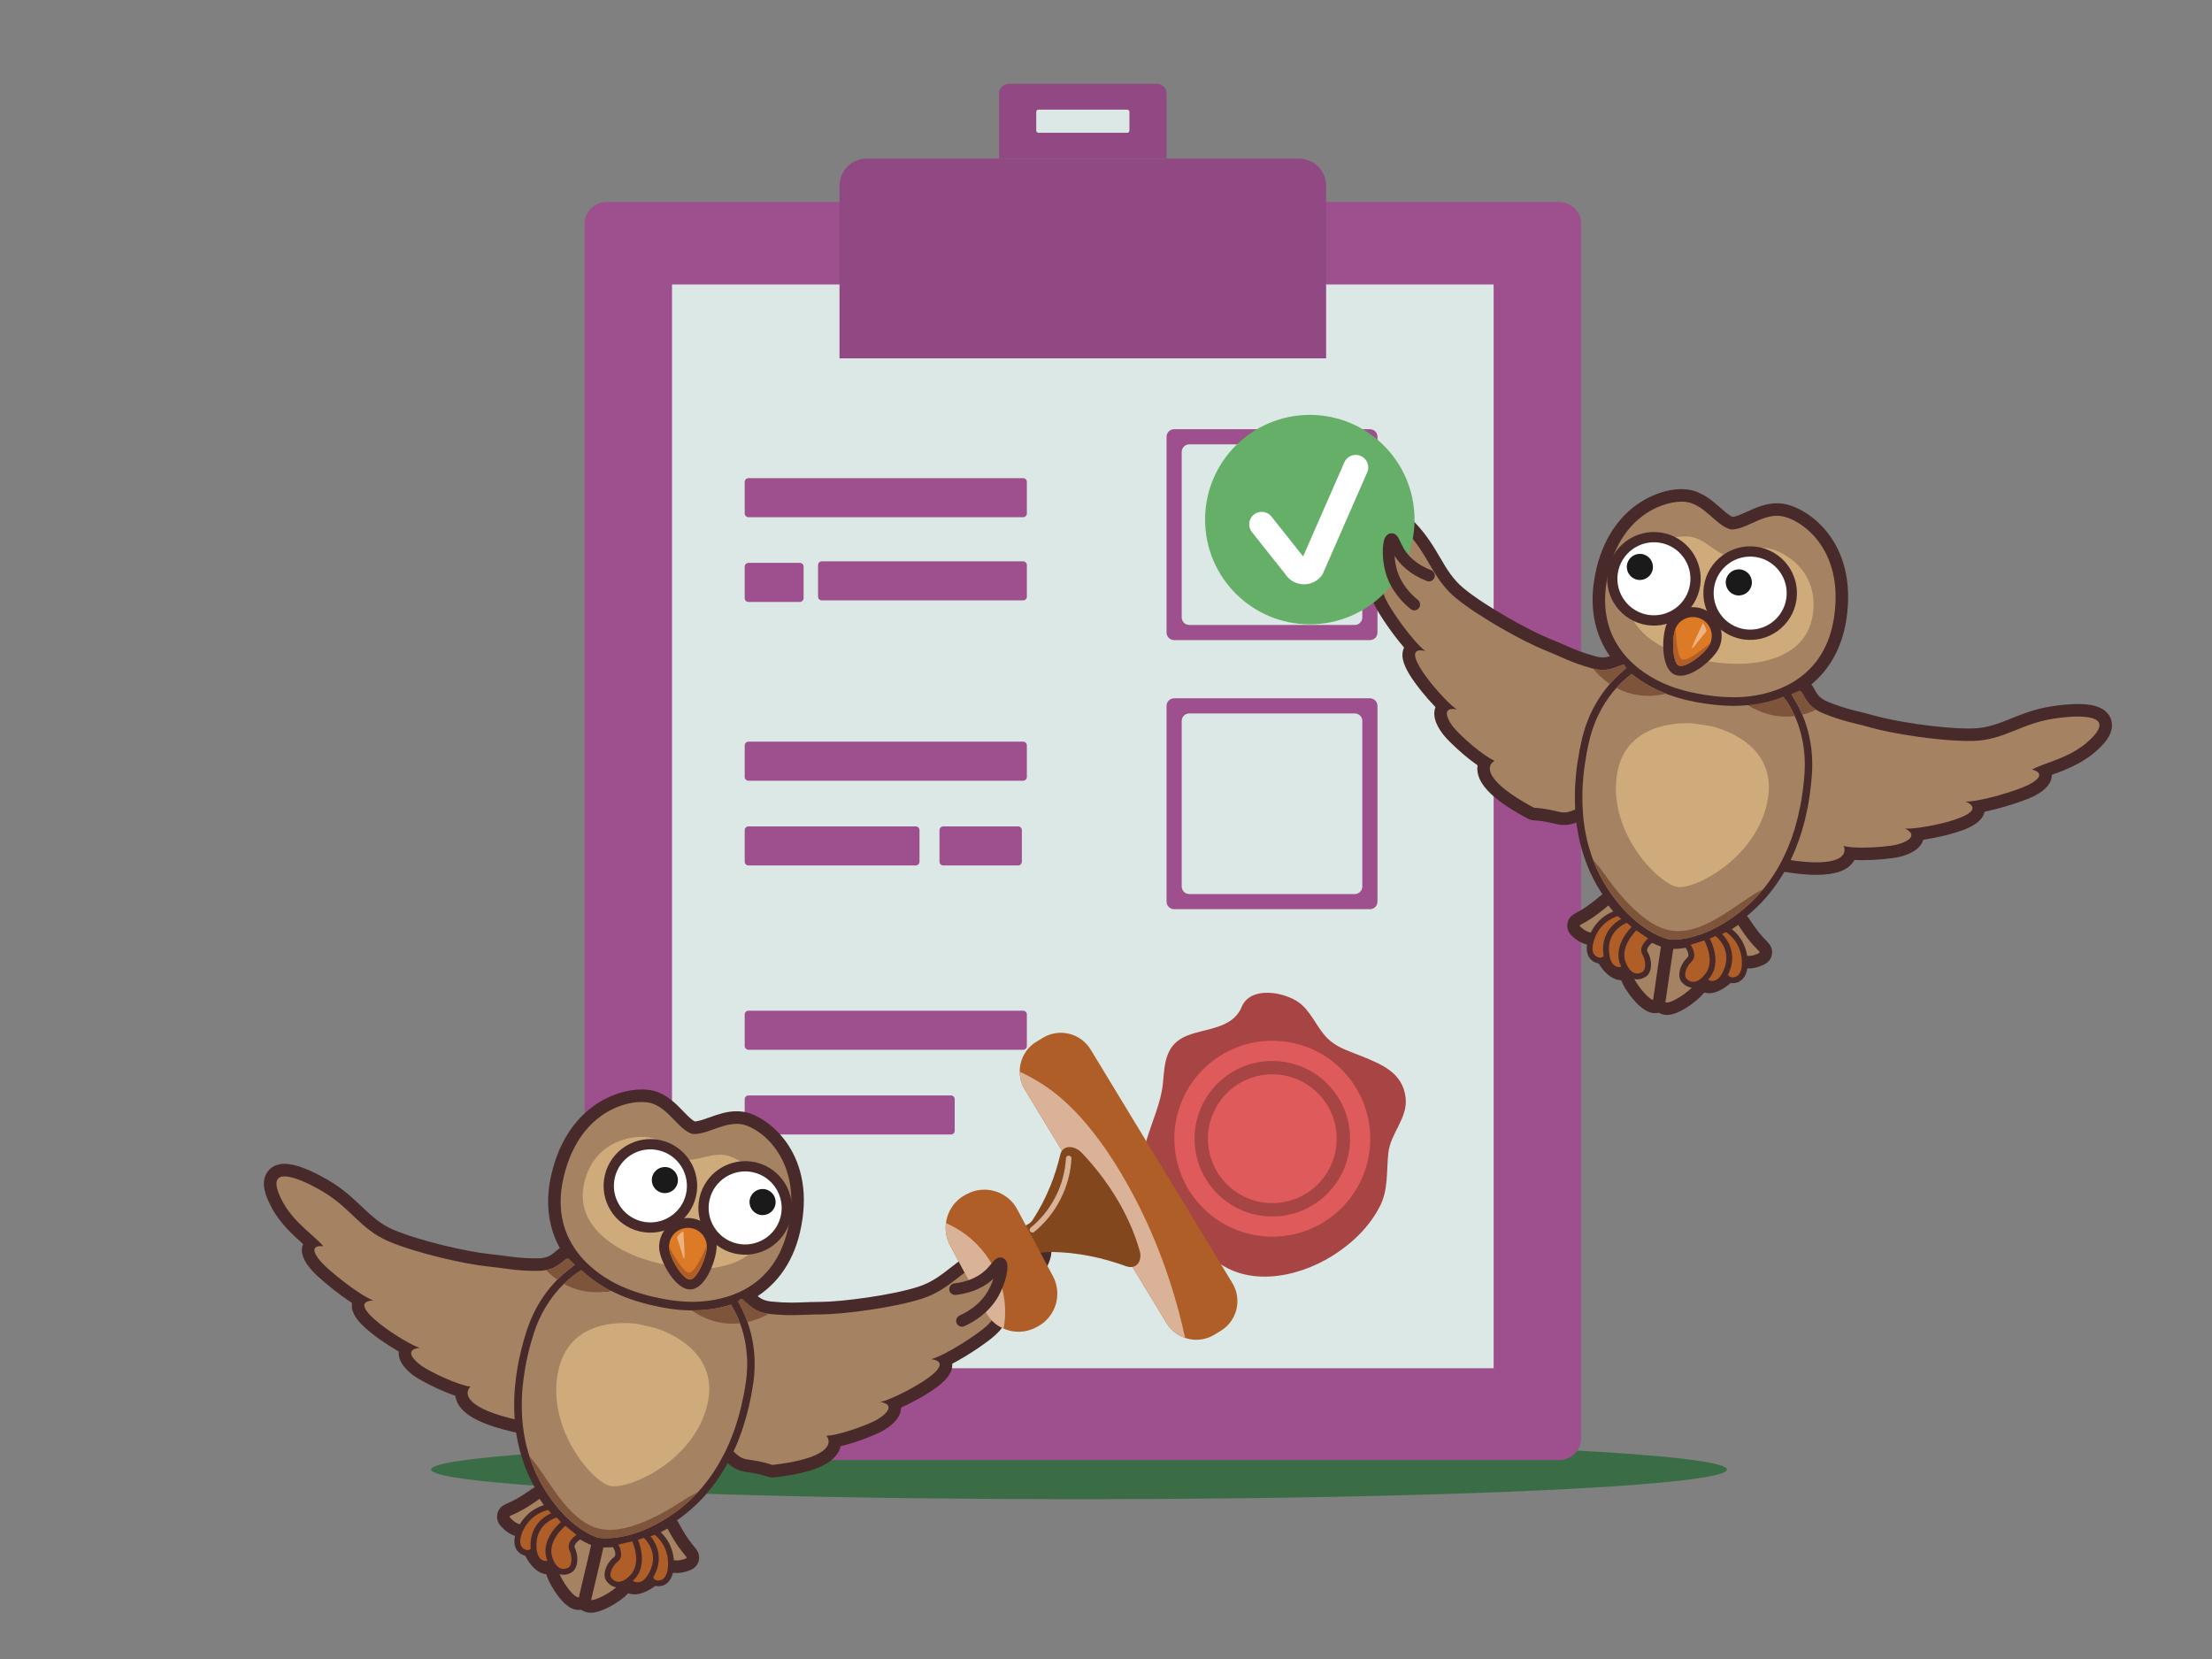 <?xml version="1.0" encoding="utf-8"?>
<!-- Generator: Adobe Illustrator 24.1.2, SVG Export Plug-In . SVG Version: 6.00 Build 0)  -->
<svg version="1.1" id="Слой_1" xmlns="http://www.w3.org/2000/svg" xmlns:xlink="http://www.w3.org/1999/xlink" x="0px" y="0px"
	 viewBox="0 0 800 600" style="enable-background:new 0 0 800 600;" xml:space="preserve">
<rect x="0" y="0" width="800" height="600" fill="#808080" stroke="none"/>
<style type="text/css">
	.st0{fill:#3A6D45;}
	.st1{fill:#9D4F8E;}
	.st2{fill:#DCE8E5;}
	.st3{fill:#914983;}
	.st4{fill:none;}
	.st5{fill:#A74444;}
	.st6{fill:#DF5A5A;}
	.st7{fill:#A58262;}
	.st8{fill:#482A2B;}
	.st9{fill:#CFAA7B;}
	.st10{fill:#DC7A26;}
	.st11{clip-path:url(#SVGID_4_);fill:#AF5E27;}
	.st12{fill:#EDB280;}
	.st13{fill:#FFFFFF;}
	.st14{fill:#AF5E27;}
	.st15{fill:#1A1A1A;}
	.st16{fill:#7E553B;}
	.st17{fill:#65AF69;}
	.st18{fill:none;stroke:#FFFFFF;stroke-width:9.029;stroke-linecap:round;stroke-linejoin:round;stroke-miterlimit:10;}
	.st19{fill:#A58262;stroke:#482A2B;stroke-width:4.213;stroke-linecap:round;stroke-linejoin:round;stroke-miterlimit:10;}
	.st20{clip-path:url(#SVGID_8_);fill:#AF5E27;}
	.st21{fill:#D9B297;}
	.st22{fill:#83471D;}
	.st23{fill:none;stroke:#D9B297;stroke-width:2;stroke-linecap:round;stroke-linejoin:round;stroke-miterlimit:10;}
</style>
<ellipse class="st0" cx="390.25" cy="531.48" rx="234.32" ry="10.73"/>
<g>
	<path class="st1" d="M563.94,528.04H219.3c-4.34,0-7.87-3.52-7.87-7.87V80.95c0-4.34,3.52-7.87,7.87-7.87h344.64
		c4.34,0,7.87,3.52,7.87,7.87v439.22C571.8,524.51,568.28,528.04,563.94,528.04z"/>
	<rect x="243.04" y="102.88" class="st2" width="297.15" height="391.96"/>
	<path class="st3" d="M479.61,129.59H303.62V67.18c0-5.42,4.4-9.82,9.82-9.82h156.35c5.42,0,9.82,4.4,9.82,9.82V129.59z"/>
	<path class="st3" d="M421.91,57.36h-60.58V33.8c0-1.92,1.55-3.47,3.47-3.47h53.64c1.92,0,3.47,1.55,3.47,3.47V57.36z"/>
	<path class="st2" d="M375.58,39.65h32.08c0.45,0,0.81,0.36,0.81,0.81v6.76c0,0.45-0.36,0.81-0.81,0.81l-32.08,0
		c-0.45,0-0.81-0.36-0.81-0.81v-6.76C374.76,40.02,375.13,39.65,375.58,39.65z"/>
	<path class="st1" d="M424.64,155.23h70.81c1.51,0,2.73,1.22,2.73,2.73v70.81c0,1.51-1.22,2.73-2.73,2.73h-70.81
		c-1.51,0-2.73-1.22-2.73-2.73v-70.81C421.91,156.45,423.13,155.23,424.64,155.23z"/>
	<path class="st2" d="M430.11,160.7h59.86c1.51,0,2.73,1.22,2.73,2.73v59.86c0,1.51-1.22,2.73-2.73,2.73h-59.86
		c-1.51,0-2.73-1.22-2.73-2.73v-59.86C427.38,161.93,428.6,160.7,430.11,160.7z"/>
	<path class="st1" d="M424.64,252.55h70.81c1.51,0,2.73,1.22,2.73,2.73v70.81c0,1.51-1.22,2.73-2.73,2.73h-70.81
		c-1.51,0-2.73-1.22-2.73-2.73v-70.81C421.91,253.77,423.13,252.55,424.64,252.55z"/>
	<path class="st2" d="M430.11,258.02h59.86c1.51,0,2.73,1.22,2.73,2.73v59.86c0,1.51-1.22,2.73-2.73,2.73h-59.86
		c-1.51,0-2.73-1.22-2.73-2.73v-59.86C427.38,259.24,428.6,258.02,430.11,258.02z"/>
	<path class="st1" d="M370.01,187.06H270.7c-0.76,0-1.37-0.61-1.37-1.37V174.3c0-0.76,0.61-1.37,1.37-1.37h99.31
		c0.76,0,1.37,0.61,1.37,1.37v11.39C371.39,186.45,370.77,187.06,370.01,187.06z"/>
	<path class="st1" d="M289.26,217.7H270.7c-0.76,0-1.37-0.61-1.37-1.37v-11.39c0-0.76,0.61-1.37,1.37-1.37h18.56
		c0.76,0,1.37,0.61,1.37,1.37v11.39C290.63,217.08,290.02,217.7,289.26,217.7z"/>
	<path class="st1" d="M370.01,217.14h-72.78c-0.76,0-1.37-0.61-1.37-1.37v-11.39c0-0.76,0.61-1.37,1.37-1.37h72.78
		c0.76,0,1.37,0.61,1.37,1.37v11.39C371.39,216.53,370.77,217.14,370.01,217.14z"/>
	<path class="st1" d="M370.01,282.36H270.7c-0.76,0-1.37-0.61-1.37-1.37V269.6c0-0.76,0.61-1.37,1.37-1.37h99.31
		c0.76,0,1.37,0.61,1.37,1.37v11.39C371.39,281.74,370.77,282.36,370.01,282.36z"/>
	<path class="st1" d="M331.18,313H270.7c-0.76,0-1.37-0.61-1.37-1.37v-11.39c0-0.76,0.61-1.37,1.37-1.37h60.48
		c0.76,0,1.37,0.61,1.37,1.37v11.39C332.56,312.38,331.94,313,331.18,313z"/>
	<path class="st1" d="M368.2,313h-27.05c-0.76,0-1.37-0.61-1.37-1.37v-11.39c0-0.76,0.61-1.37,1.37-1.37h27.05
		c0.76,0,1.37,0.61,1.37,1.37v11.39C369.57,312.38,368.95,313,368.2,313z"/>
	<path class="st1" d="M370.01,379.67H270.7c-0.76,0-1.37-0.61-1.37-1.37v-11.39c0-0.76,0.61-1.37,1.37-1.37h99.31
		c0.76,0,1.37,0.61,1.37,1.37v11.39C371.39,379.06,370.77,379.67,370.01,379.67z"/>
	<path class="st1" d="M343.92,410.31H270.7c-0.76,0-1.37-0.61-1.37-1.37v-11.39c0-0.76,0.61-1.37,1.37-1.37h73.21
		c0.76,0,1.37,0.61,1.37,1.37v11.39C345.29,409.7,344.68,410.31,343.92,410.31z"/>
	<line class="st4" x1="261.78" y1="356.58" x2="345.66" y2="440.46"/>
</g>
<g>
	<path class="st5" d="M469.82,362.6c-5.35-3.88-17.56-6.14-20.77,1.6c-3.22,7.76-12.65,7.66-19.36,10.21
		c-8.14,3.09-8.42,9.69-9.09,17.22c-1.22,13.8-13.12,27.72-4.53,41.36c5.25,8.34,14.52,14.32,21.57,21.15
		c12.26,11.89,31.44,8.17,44.56-0.15c6.95-4.41,13.29-10.53,16.98-17.97c3-6.06,2.2-12.69,2.95-19.18
		c0.8-6.99,7.07-12.56,6.24-19.77c-1.04-9.06-8.44-12.04-15.89-15.08c-3.79-1.54-7.91-2.75-11.15-5.36
		c-4.49-3.62-6.2-9.24-10.4-13.12C470.59,363.18,470.22,362.88,469.82,362.6z"/>
	<circle class="st6" cx="460.15" cy="411.83" r="35.43"/>
	<circle class="st5" cx="460.15" cy="411.83" r="28.12"/>
	<circle class="st6" cx="460.15" cy="411.83" r="23.29"/>
</g>
<g>
	<g>
		<path class="st7" d="M565.69,296.1c-1.21,0-2.28-0.26-3.52-0.56c-1.69-0.41-3.79-0.91-7.51-1.15c-0.32-0.02-0.64-0.11-0.92-0.26
			c-11.5-6.13-17.13-11.4-17.19-16.12c-0.01-0.8,0.14-1.55,0.45-2.24c-4.7-2.96-10.96-8.69-13.08-11.31c-1.22-1.5-3.9-5.3-2.54-8.15
			c0.13-0.28,0.34-0.62,0.67-0.96c-5.3-5.16-13.67-15.01-12.4-19.67c0.09-0.33,0.36-1.06,1.02-1.69
			c-4.52-4.95-9.83-12.73-11.45-16.07c-2.44-5.06-1.29-6.88-0.92-7.48c0.23-0.37,0.66-0.88,1.36-1.24c-0.27-0.44-0.57-0.9-0.87-1.38
			c-2.46-3.91-5.84-9.26-7.12-15.27c-1.06-4.96-0.85-8.14,0.64-9.99c0.86-1.06,2.08-1.62,3.52-1.62c4.22,0,10.18,5.32,14.44,9.78
			c3.95,4.15,6.31,8.17,8.59,12.05c2.49,4.24,4.84,8.24,9.07,11.73c8.36,6.91,24.55,15.73,31.59,18.53c2.23,0.89,4,1.67,5.57,2.36
			c3.3,1.46,5.9,2.61,11.21,4.11c0,0,0.3,0.08,0.36,0.1c1.08,0.27,2.07,0.4,3,0.4c2.17,0,3.68-0.68,4.9-1.23
			c0.89-0.4,1.66-0.74,2.54-0.74c1.26,0,2.3,0.73,2.81,1.95c0.09,0.22,0.42,0.81,0.99,1.79c0.9,1.54,2.25,3.77,3.78,6.29l1.42,2.34
			c4.15,6.91,8.17,13.78,9.54,17.23c0.37,0.92,0.09,1.97-0.68,2.6c-0.95,0.76-23.26,18.79-32.73,23.84
			c-0.03,0.02-0.06,0.03-0.09,0.05l0.02-0.01c-0.04,0.02-0.07,0.04-0.11,0.06C569.24,295.56,567.47,296.1,565.69,296.1z"/>
		<path class="st8" d="M495.84,183.2c3,0,8.14,4.2,12.8,9.08c8.2,8.61,9.45,17.02,17.85,23.97c8.41,6.94,24.81,15.95,32.19,18.89
			c6.74,2.68,8.9,4.25,16.99,6.55c0.17,0.04,0.33,0.1,0.49,0.13c1.29,0.33,2.45,0.46,3.49,0.46c4.05,0,6.3-1.97,7.44-1.97
			c0.32,0,0.55,0.15,0.71,0.54c0.13,0.34,0.54,1.05,1.12,2.07c1.18,2.02,3.12,5.19,5.22,8.66c3.74,6.24,8.02,13.48,9.37,16.89
			c0,0-22.99,18.59-32.37,23.61c-0.04,0.02-0.09,0.04-0.12,0.06c-2.54,1.27-3.99,1.7-5.33,1.7c-2.31,0-4.27-1.27-10.89-1.7
			c-17.71-9.44-17.6-15.1-14.24-17.01c-4.09-1.65-12.4-9.03-14.88-12.09c-1.64-2.03-4.33-6.63-0.3-6.63c0.42,0,0.92,0.05,1.5,0.16
			c-3.94-2.34-20.74-21.37-13.17-21.37c0.48,0,1.05,0.08,1.73,0.23c-4.5-3.47-12.27-14.57-14.17-18.5c-0.92-1.91-2.45-5.86,0.2-5.86
			c0.52,0,1.2,0.15,2.07,0.5c-1.49-3.83-7.82-11.01-9.63-19.5C492.52,185.64,493.56,183.2,495.84,183.2 M495.84,178.67
			c-2.12,0-4,0.88-5.28,2.47c-1.99,2.46-2.33,6.12-1.1,11.89c1.34,6.27,4.71,11.72,7.25,15.75c-0.12,0.15-0.23,0.31-0.33,0.47
			c-1.47,2.34-1.21,5.5,0.79,9.66c1.51,3.13,6.18,10.11,10.62,15.27c-0.14,0.3-0.25,0.61-0.33,0.91c-0.68,2.46-0.41,6.17,6.68,14.96
			c1.47,1.83,3.26,3.87,5.02,5.7c-1.48,3.77,1.22,7.95,3,10.15c1.85,2.28,7.32,7.5,12.21,10.87c-0.06,0.42-0.09,0.85-0.09,1.29
			c0.08,5.69,5.92,11.44,18.39,18.08c0.57,0.3,1.2,0.48,1.84,0.52c3.53,0.23,5.52,0.71,7.13,1.09c1.32,0.32,2.57,0.62,4.05,0.62
			c2.49,0,4.74-0.87,7.35-2.17c0.04-0.02,0.08-0.04,0.11-0.06c0.04-0.02,0.09-0.04,0.12-0.06c9.65-5.16,32.14-23.31,33.09-24.08
			c1.54-1.25,2.09-3.35,1.36-5.19c-1.34-3.4-4.85-9.47-9.7-17.55l-1.39-2.29c-1.56-2.57-2.9-4.79-3.81-6.33
			c-0.57-0.98-0.77-1.36-0.85-1.51c-0.85-2.06-2.73-3.34-4.89-3.34c0,0,0,0,0,0c-1.36,0-2.48,0.5-3.47,0.94
			c-1.13,0.51-2.29,1.03-3.97,1.03c-0.74,0-1.54-0.11-2.38-0.32c-0.04-0.01-0.09-0.02-0.13-0.03l-0.06-0.02
			c-0.07-0.02-0.14-0.04-0.21-0.06c-5.12-1.46-7.66-2.58-10.87-3.99c-1.58-0.7-3.37-1.49-5.65-2.39
			c-6.98-2.78-23.07-11.64-30.98-18.18c-3.92-3.24-6.07-6.9-8.55-11.13c-2.24-3.81-4.77-8.12-8.9-12.46
			C501.91,178.67,497.34,178.67,495.84,178.67L495.84,178.67z"/>
	</g>
	<g>
		<path class="st7" d="M656.96,314.14c-3.12,0-6.87-0.35-11.15-1.04c-0.31-0.05-0.67-0.1-1.02-0.16c-0.3-0.05-0.6-0.16-0.86-0.32
			c-0.13-0.08-0.25-0.16-0.36-0.24c-2.92-1.95-4.83-2.8-6.35-3.48c-3.13-1.4-4.62-2.23-7.02-7.25
			c-4.42-9.84-11.07-37.74-11.35-38.92c-0.23-0.97,0.2-1.97,1.05-2.47c2.24-1.33,6.6-3.26,13.71-6.07c2.02-0.8,4.05-1.59,5.96-2.34
			l2.99-1.16c0.61-0.24,1.2-0.47,1.76-0.69c0,0,1.1-0.43,1.35-0.52c2.55-1,3.35-1.36,3.56-1.48c0.54-0.31,1.08-0.46,1.62-0.46
			c1.87,0,2.73,1.6,3.35,2.77c0.68,1.28,1.62,3.04,3.85,4.48c0.68,0.44,1.42,0.82,2.25,1.16c1.71,0.69,3.28,1.27,4.8,1.77
			c2.45,0.81,4.38,1.28,6.62,1.83c1.65,0.4,3.51,0.86,5.8,1.51c6.65,1.91,23.38,4.68,34.47,4.68c0.64,0,1.26-0.01,1.85-0.03
			c5.48-0.18,9.79-1.91,14.34-3.74c4.18-1.68,8.5-3.41,14.17-4.28c3.37-0.51,6.52-0.79,9.11-0.79c5.65,0,8.87,1.28,9.83,3.9
			c1.3,3.54-2.42,7.23-5.34,9.7c-4.68,3.97-10.62,6.14-14.95,7.73c-0.54,0.2-1.06,0.39-1.55,0.57c0.18,0.37,0.28,0.76,0.32,1.18
			c0.2,2.16-1.54,4.12-5.29,5.99c-3.33,1.65-12.27,4.56-18.87,5.71c0.07,0.48,0.04,0.93-0.05,1.33c-1.09,5.03-14.95,7.76-22.03,8.63
			c0.03,0.27,0.03,0.55-0.01,0.83c-0.41,3.41-5.51,4.86-7.06,5.22c-2.77,0.65-8.32,1.14-12.92,1.14c-1.64,0-3.09-0.06-4.33-0.18
			c-0.14,0.58-0.39,1.14-0.74,1.66C666.79,312.85,662.91,314.14,656.96,314.14z"/>
		<path class="st8" d="M650.84,249.79c1.29,0,1.45,3.96,5.97,6.88c0.75,0.48,1.62,0.94,2.64,1.35c1.91,0.77,3.51,1.35,4.94,1.82
			c4.42,1.46,7.24,1.87,12.51,3.37c7.2,2.07,24.06,4.77,35.09,4.77c0.66,0,1.31-0.01,1.93-0.03c10.9-0.36,17.03-6.25,28.78-8.04
			c3.07-0.47,6.13-0.76,8.77-0.76c7.48,0,11.61,2.34,3.03,9.61c-6.62,5.61-16.02,7.41-19.55,9.55c5.52,1.59,0.79,4.5-1.48,5.62
			c-3.9,1.94-16.81,5.97-22.5,5.97c-0.01,0-0.01,0-0.02,0c10.18,4.64-14.46,9.78-21.09,9.78c-0.35,0-0.65-0.01-0.89-0.04
			c5.53,2.81-0.21,5.18-3.01,5.84c-2.42,0.57-7.74,1.08-12.4,1.08c-2.71,0-5.2-0.17-6.76-0.61c1.12,2.68-0.52,5.92-9.84,5.92
			c-2.84,0-6.39-0.3-10.79-1.01c-0.34-0.05-0.69-0.11-1.04-0.16c-0.1-0.07-0.2-0.13-0.3-0.2c-8.46-5.63-9.22-2.77-12.6-9.84
			c-4.35-9.7-11.19-38.47-11.19-38.47c2.5-1.48,7.89-3.74,13.39-5.92c2.48-0.99,5-1.96,7.26-2.84c1.23-0.48,2.4-0.93,3.45-1.35
			c0.46-0.18,0.89-0.35,1.31-0.51c2.02-0.79,3.46-1.38,3.91-1.65C650.54,249.83,650.7,249.79,650.84,249.79 M650.84,245.25
			c-0.94,0-1.85,0.25-2.71,0.74c-0.21,0.11-0.93,0.43-3.29,1.36c-0.26,0.1-0.52,0.2-0.79,0.3l-0.52,0.2
			c-0.59,0.23-1.16,0.46-1.76,0.69c-0.56,0.22-1.13,0.44-1.72,0.67l-1.36,0.53c-1.9,0.74-3.92,1.52-5.92,2.32
			c-7.22,2.86-11.68,4.84-14.03,6.23c-1.71,1.01-2.56,3.02-2.1,4.95c0.28,1.19,6.99,29.3,11.46,39.28c0.02,0.03,0.03,0.07,0.05,0.1
			c2.59,5.41,4.47,6.7,8.14,8.34c1.45,0.65,3.24,1.45,6,3.29c0.14,0.1,0.28,0.19,0.43,0.29c0.51,0.32,1.08,0.53,1.67,0.63
			c0.37,0.06,0.73,0.12,1.09,0.17c4.39,0.71,8.25,1.06,11.48,1.06c6.85,0,11.24-1.58,13.41-4.84c0.12-0.18,0.23-0.36,0.33-0.54
			c0.88,0.05,1.84,0.07,2.86,0.07c4.74,0,10.52-0.52,13.44-1.2c2.28-0.53,7.42-2.16,8.59-6.2c2.82-0.41,5.99-1.05,8.87-1.79
			c8.47-2.19,12.46-4.69,13.3-8.33c6.66-1.37,14.61-4.03,17.73-5.58c4.39-2.19,6.6-4.79,6.57-7.74c4.47-1.64,10.48-3.88,15.37-8.03
			c2.18-1.85,7.99-6.77,6-12.2c-1.98-5.39-9.49-5.39-11.96-5.39c-2.71,0-5.98,0.28-9.46,0.81c-5.93,0.91-10.57,2.77-14.67,4.42
			c-4.56,1.83-8.49,3.41-13.57,3.58c-0.57,0.02-1.17,0.03-1.78,0.03c-10.9,0-27.32-2.72-33.84-4.59c-2.34-0.67-4.22-1.13-5.89-1.54
			c-2.19-0.54-4.08-1-6.46-1.78c-1.48-0.49-3.01-1.05-4.66-1.72c-0.7-0.28-1.31-0.6-1.87-0.96c-1.73-1.12-2.41-2.4-3.08-3.64
			C655.5,247.93,654.07,245.25,650.84,245.25L650.84,245.25z"/>
	</g>
	<g>
		<path class="st7" d="M627.03,254.44c-4.16,0-7.83-0.45-9.65-0.73c-0.29-0.04-0.54-0.08-0.73-0.11c-0.11-0.01-0.35-0.05-0.65-0.09
			c-2.62-0.39-7.79-1.34-12.89-3.3c-8.61-3.31-28.24-13.79-24.4-39.59c3.7-24.89,20.9-31.46,29.47-31.46c0.73,0,1.42,0.05,2.05,0.14
			c4.33,0.64,7.6,3.52,10.5,6.06c1.97,1.73,3.83,3.36,5.54,3.85c0.03,0,0.06,0,0.08,0c1.77,0,3.99-1,6.34-2.07
			c2.98-1.35,6.35-2.88,9.98-2.88c0.62,0,1.23,0.04,1.83,0.13c8.23,1.23,24.96,12.78,21.04,39.14
			c-3.84,25.8-25.66,30.11-34.87,30.77C629.52,254.4,628.29,254.44,627.03,254.44C627.03,254.44,627.03,254.44,627.03,254.44z"/>
		<path class="st8" d="M608.19,181.43c0.63,0,1.21,0.04,1.72,0.12c6.68,0.99,10.9,8.71,16.04,9.92c0.14,0.01,0.28,0.01,0.42,0.01
			c4.78,0,10.37-4.95,16.32-4.95c0.5,0,0.99,0.03,1.5,0.11c6.91,1.03,22.86,11.51,19.13,36.57c-3.73,25.06-25.65,28.33-32.79,28.84
			c-1.18,0.08-2.35,0.12-3.49,0.12c-4.01,0-7.55-0.44-9.31-0.7c-0.27-0.04-0.51-0.08-0.69-0.11c-0.19-0.02-0.42-0.06-0.69-0.1
			c-2.26-0.34-7.41-1.25-12.42-3.17c-6.68-2.56-26.7-12.08-22.97-37.14C584.41,187.76,600.36,181.43,608.19,181.43 M608.19,176.9
			c-6,0-12.79,2.66-18.15,7.11c-5.02,4.17-11.45,12.12-13.56,26.28c-1.78,11.98,1.24,22.61,8.73,30.75
			c5.57,6.05,12.37,9.48,17.09,11.29c5.31,2.04,10.66,3.02,13.37,3.42c0.27,0.04,0.5,0.07,0.69,0.1c0.19,0.03,0.42,0.07,0.69,0.11
			c1.88,0.28,5.68,0.75,9.98,0.75c1.31,0,2.59-0.04,3.81-0.13c5.05-0.36,12.55-1.66,19.64-5.82c9.54-5.6,15.52-14.89,17.31-26.87
			c4.17-28.04-14.01-40.39-22.95-41.72c-0.71-0.11-1.43-0.16-2.16-0.16c-4.12,0-7.73,1.64-10.91,3.08c-1.9,0.86-3.86,1.75-5.15,1.86
			c-1.2-0.48-2.81-1.9-4.38-3.28c-2.97-2.61-6.67-5.86-11.66-6.6C609.83,176.95,609.03,176.9,608.19,176.9L608.19,176.9z"/>
	</g>
	<g>
		<path class="st7" d="M576.31,339.64c-0.37,0-0.74-0.03-1.11-0.08c-1.63-0.24-3.21-1.02-4.69-2.31c-0.63-0.54-1.56-1.35-1.41-2.71
			c0.15-1.38,1.21-1.95,2.23-2.5c1.34-0.72,4.13-2.22,8.88-6.28c0.41-0.35,0.93-0.54,1.47-0.54c0.08,0,0.15,0,0.23,0.01
			c0.61,0.06,1.18,0.37,1.56,0.86c1.08,1.38,2.18,2.67,3.29,3.85c0.84,0.89,0.81,2.29-0.06,3.16c-0.19,0.19-0.4,0.41-0.63,0.65
			c-0.75,0.79-1.78,1.86-3.31,3.17C580.62,338.72,578.45,339.64,576.31,339.64L576.31,339.64z"/>
		<path class="st8" d="M581.68,327.48c1.14,1.46,2.29,2.8,3.42,4.01c-0.81,0.8-1.88,2.06-3.81,3.69c-1.62,1.38-3.28,2.2-4.98,2.2
			c-0.26,0-0.52-0.02-0.78-0.06c-1.16-0.17-2.34-0.74-3.54-1.78C570.1,333.89,572.1,335.65,581.68,327.48 M581.68,322.95
			c-1.07,0-2.12,0.38-2.94,1.08c-4.57,3.9-7.22,5.32-8.49,6c-1.17,0.63-3.12,1.68-3.41,4.24c-0.28,2.54,1.43,4.03,2.17,4.67
			c1.83,1.59,3.8,2.55,5.85,2.85c0.48,0.07,0.96,0.11,1.44,0.11c2.69,0,5.35-1.1,7.91-3.27c1.63-1.38,2.7-2.51,3.49-3.33
			c0.22-0.23,0.41-0.43,0.59-0.61c1.74-1.73,1.79-4.52,0.11-6.31c-1.06-1.13-2.12-2.38-3.15-3.7c-0.76-0.97-1.89-1.59-3.11-1.72
			C581.98,322.96,581.83,322.95,581.68,322.95L581.68,322.95z"/>
	</g>
	<g>
		<path class="st7" d="M586.42,352.22c-0.2,0-0.4-0.01-0.6-0.04c-4.22-0.63-8.08-8.41-7.96-11c0.13-2.94,2.66-5.3,5.58-8.03
			l0.69-0.65c0.43-0.4,0.81-0.74,1.17-1.04c0.42-0.36,0.95-0.54,1.47-0.54c0.57,0,1.14,0.22,1.58,0.64c2,1.96,4.1,3.67,6.23,5.1
			c0.93,0.62,1.26,1.83,0.79,2.84c-0.15,0.33-0.32,0.7-0.51,1.13c-0.86,1.95-2.15,4.89-4.75,9.27
			C588.91,351.92,587.28,352.22,586.42,352.22L586.42,352.22z"/>
		<path class="st8" d="M586.77,333.19c2.3,2.25,4.52,4,6.55,5.36c-0.83,1.78-2.03,4.94-5.16,10.2c-0.51,0.85-1.1,1.21-1.74,1.21
			c-0.09,0-0.18-0.01-0.27-0.02c-2.76-0.41-6.11-6.92-6.03-8.66c0.1-2.19,2.64-4.38,5.56-7.13
			C586.07,333.78,586.43,333.47,586.77,333.19 M586.76,328.66c-1.04,0-2.08,0.36-2.93,1.08c-0.29,0.25-0.74,0.63-1.25,1.11
			l-0.69,0.65c-3.15,2.94-6.13,5.72-6.3,9.59c-0.14,3.33,4.1,12.48,9.89,13.34c0.31,0.05,0.63,0.07,0.94,0.07
			c2.29,0,4.34-1.25,5.64-3.42c2.67-4.49,4-7.51,4.88-9.51c0.18-0.41,0.34-0.77,0.49-1.09c0.94-2.03,0.27-4.44-1.59-5.68
			c-2.01-1.35-4-2.97-5.91-4.84C589.05,329.09,587.91,328.66,586.76,328.66L586.76,328.66z"/>
	</g>
	<g>
		<path class="st7" d="M632.45,347.99c-0.39,0-0.77-0.03-1.15-0.08c-2.5-0.37-4.67-1.97-6.45-4.74c-1.09-1.69-1.76-3.02-2.24-3.99
			c-0.14-0.29-0.27-0.55-0.4-0.78c-0.58-1.08-0.19-2.42,0.87-3.03c1.43-0.82,2.87-1.74,4.27-2.72c0.38-0.27,0.84-0.41,1.3-0.41
			c0.15,0,0.29,0.01,0.44,0.04c0.61,0.12,1.14,0.48,1.47,1c3.36,5.23,5.58,7.47,6.64,8.55c0.82,0.82,1.66,1.68,1.41,3.04
			c-0.25,1.34-1.38,1.85-2.13,2.18C635.08,347.68,633.73,347.99,632.45,347.99L632.45,347.99z"/>
		<path class="st8" d="M628.65,334.5c6.77,10.56,9.18,9.47,6.9,10.49c-1.12,0.5-2.15,0.73-3.1,0.73c-0.28,0-0.55-0.02-0.81-0.06
			c-1.97-0.29-3.56-1.66-4.88-3.72c-1.35-2.1-2.01-3.6-2.55-4.61C625.64,336.51,627.12,335.57,628.65,334.5 M628.65,329.97
			c-0.92,0-1.83,0.28-2.6,0.82c-1.34,0.94-2.72,1.82-4.1,2.61c-2.12,1.22-2.89,3.9-1.74,6.06c0.12,0.22,0.24,0.46,0.37,0.73
			c0.51,1.02,1.21,2.41,2.36,4.2c2.15,3.34,4.85,5.28,8.03,5.75c0.48,0.07,0.98,0.11,1.48,0.11c1.61,0,3.27-0.38,4.94-1.13
			c0.89-0.4,2.97-1.32,3.44-3.84c0.47-2.53-1.09-4.11-2.02-5.05c-1.01-1.02-3.12-3.15-6.35-8.18c-0.67-1.04-1.73-1.76-2.94-2
			C629.23,330,628.94,329.97,628.65,329.97L628.65,329.97z"/>
	</g>
	<g>
		<path class="st7" d="M618.13,356.94c-0.22,0-0.44-0.02-0.65-0.05c-1.71-0.25-2.97-1.5-3.44-3.42c-1.21-4.94-1.59-8.13-1.85-10.25
			c-0.06-0.46-0.1-0.87-0.15-1.22c-0.16-1.11,0.52-2.16,1.59-2.48c2.47-0.75,4.98-1.77,7.46-3.06c0.33-0.17,0.69-0.25,1.04-0.25
			c0.75,0,1.48,0.37,1.91,1.04c0.25,0.38,0.51,0.81,0.79,1.29l0.47,0.81c2.01,3.47,3.74,6.47,3.01,9.33
			C627.64,351.21,622.05,356.94,618.13,356.94L618.13,356.94z"/>
		<path class="st8" d="M622.11,338.48c0.23,0.36,0.48,0.75,0.74,1.21c2,3.48,3.79,6.31,3.24,8.44c-0.41,1.62-5.15,6.55-7.97,6.55
			c-0.11,0-0.22-0.01-0.32-0.02c-0.74-0.11-1.31-0.62-1.58-1.72c-1.45-5.92-1.68-9.3-1.96-11.24
			C616.62,340.98,619.25,339.96,622.11,338.48 M622.11,333.95c-0.7,0-1.42,0.16-2.08,0.51c-2.35,1.22-4.73,2.19-7.07,2.9
			c-2.14,0.65-3.49,2.76-3.18,4.97c0.05,0.34,0.09,0.73,0.15,1.17c0.26,2.17,0.65,5.45,1.9,10.52c0.69,2.82,2.68,4.73,5.31,5.12
			c0.32,0.05,0.65,0.07,0.99,0.07c5.27,0,11.52-6.68,12.36-9.95c0.96-3.75-1.08-7.28-3.24-11.02l-0.46-0.8
			c-0.27-0.46-0.54-0.9-0.85-1.4C625.07,334.69,623.61,333.95,622.11,333.95L622.11,333.95z"/>
	</g>
	<g>
		<path class="st7" d="M598.55,364.17c-0.17,0-0.34-0.01-0.53-0.04c-2.82-0.42-6.05-4.6-7.31-6.38c-3.02-4.27-2.7-5.94-2.59-6.49
			c0.63-3.24,2.64-7.07,4.25-10.15c0.42-0.79,0.8-1.53,1.13-2.2c0.28-0.56,0.78-0.98,1.38-1.16c0.21-0.06,0.43-0.1,0.65-0.1
			c0.39,0,0.79,0.1,1.13,0.3c2.42,1.4,4.38,2.15,5.6,2.54c1.05,0.33,1.71,1.38,1.56,2.47c-0.45,3.26-1.07,7.3-1.62,10.84
			c-0.33,2.17-0.88,5.78-1.15,7.58c-0.02,0.14-0.03,0.28-0.02,0.41c0.04,1.11-0.74,2.09-1.83,2.31
			C598.99,364.15,598.78,364.17,598.55,364.17z"/>
		<path class="st8" d="M595.53,339.92c2.51,1.45,4.61,2.28,6.05,2.74c-0.45,3.24-1.06,7.21-1.62,10.81
			c-0.34,2.17-0.88,5.79-1.15,7.59c-0.04,0.28-0.06,0.56-0.05,0.83c-0.07,0.01-0.14,0.02-0.22,0.02c-0.06,0-0.13,0-0.2-0.02
			c-2.52-0.37-8.4-8.21-8.01-10.2C591.05,347.99,593.95,343.1,595.53,339.92 M595.53,335.39c-0.44,0-0.88,0.06-1.31,0.19
			c-1.2,0.36-2.19,1.2-2.75,2.32c-0.32,0.65-0.7,1.38-1.11,2.15c-1.69,3.21-3.78,7.21-4.47,10.77c-0.29,1.47-0.21,3.75,2.97,8.23
			c2.16,3.06,5.45,6.81,8.83,7.31c0.29,0.04,0.58,0.06,0.87,0.06c0.36,0,0.73-0.03,1.08-0.1c2.19-0.42,3.75-2.38,3.67-4.62
			c0.27-1.79,0.81-5.4,1.15-7.56c0.58-3.72,1.18-7.62,1.63-10.88c0.3-2.19-1.02-4.28-3.12-4.94c-1.11-0.35-2.91-1.04-5.15-2.34
			C597.1,335.6,596.32,335.39,595.53,335.39L595.53,335.39z"/>
	</g>
	<g>
		<path class="st7" d="M602.91,364.81c-0.21,0-0.4-0.01-0.58-0.04c-0.39-0.06-0.77-0.18-1.12-0.36c-0.99-0.52-1.45-1.68-1.09-2.73
			c0.05-0.13,0.08-0.27,0.1-0.41c0.27-1.8,0.8-5.41,1.11-7.58c0.52-3.61,1.09-7.62,1.6-10.84c0.17-1.09,1.11-1.9,2.22-1.91
			c1.28-0.01,3.37-0.16,6.11-0.78c0.17-0.04,0.34-0.06,0.5-0.06c0.45,0,0.88,0.13,1.26,0.38c0.52,0.35,0.87,0.89,0.97,1.51
			c0.12,0.72,0.28,1.53,0.44,2.4c0.65,3.42,1.46,7.67,1.12,10.96C615.19,358.77,606.52,364.81,602.91,364.81
			C602.91,364.81,602.91,364.81,602.91,364.81z"/>
		<path class="st8" d="M611.75,342.36c0.59,3.5,1.93,9,1.54,12.75c-0.21,1.95-7.63,7.44-10.39,7.44c-0.09,0-0.17-0.01-0.25-0.02
			c-0.16-0.02-0.29-0.07-0.4-0.13c0.09-0.26,0.15-0.52,0.2-0.81c0.27-1.8,0.8-5.42,1.11-7.6c0.52-3.6,1.09-7.58,1.6-10.8
			C606.69,343.18,608.94,343,611.75,342.36 M611.75,337.83c-0.34,0-0.68,0.04-1.01,0.11c-2.53,0.58-4.46,0.71-5.62,0.72
			c-2.21,0.02-4.09,1.64-4.44,3.82c-0.52,3.28-1.1,7.31-1.61,10.87c-0.31,2.17-0.84,5.78-1.1,7.57c-0.71,2.11,0.2,4.44,2.17,5.48
			c0.57,0.3,1.2,0.51,1.85,0.6c0.3,0.04,0.61,0.07,0.92,0.07c2.9,0,6.39-2.1,8.81-3.85c5.71-4.15,5.98-6.69,6.08-7.64
			c0.38-3.62-0.47-8.06-1.15-11.62c-0.16-0.85-0.31-1.64-0.43-2.35c-0.21-1.23-0.91-2.32-1.95-3.02
			C613.52,338.09,612.64,337.83,611.75,337.83L611.75,337.83z"/>
	</g>
	<path class="st7" d="M571.11,293.75c0.04,0.6,0.09,1.17,0.15,1.77c0.06,0.57,0.12,1.13,0.19,1.69l0.01,0.11
		c0.07,0.56,0.15,1.11,0.23,1.66c0,0.02,0,0.04,0.01,0.05c0.17,1.15,0.36,2.22,0.59,3.27l0,0.05c0.01,0.07,0.02,0.1,0.03,0.17
		l0.38,1.75c0.01,0.04,0.02,0.1,0.04,0.15c0.07,0.28,0.15,0.56,0.22,0.84c0.29,1.13,0.64,2.35,1.04,3.58c0,0,0.16,0.5,0.17,0.52
		c0.17,0.52,0.35,1.03,0.54,1.55l0.07,0.16c0.09,0.27,0.19,0.53,0.29,0.8c0.08,0.17,0.12,0.3,0.17,0.42
		c0.05,0.12,0.42,1.02,0.42,1.02c0.15,0.37,0.31,0.75,0.47,1.12c0.01,0.03,0.02,0.04,0.02,0.07c0.06,0.13,0.13,0.27,0.2,0.4
		l0.05,0.11c1.52,3.3,3.25,6.31,5.29,9.16c8.76,12.21,17.64,15.78,21.04,16.74l0.77,0.21c0.1,0.03,0.2,0.04,0.3,0.04l0.78,0.03
		c0.65,0.01,1.32-0.01,1.99-0.06c4.18-0.29,12.71-1.94,23.04-9.84c1.35-1.03,2.74-2.21,4.35-3.74c0.01-0.01,0.09-0.08,0.11-0.11
		c0.12-0.12,0.25-0.24,0.38-0.35c1.61-1.56,3.13-3.22,4.54-4.97c0.71-0.88,1.4-1.78,2.06-2.7c0.03-0.04,0.08-0.09,0.1-0.13
		c0.05-0.07,0.09-0.12,0.13-0.18c0.86-1.23,1.58-2.32,2.22-3.4c0.16-0.25,0.34-0.53,0.5-0.82c0.02-0.02,0.02-0.04,0.03-0.07
		c0.69-1.16,1.37-2.43,2.01-3.74c0.04-0.08,0.08-0.15,0.11-0.23c0.11-0.21,0.22-0.43,0.32-0.65c0.02-0.02,0.02-0.04,0.03-0.07
		c0.13-0.26,0.25-0.54,0.37-0.8l0.13-0.28c0.32-0.7,0.63-1.41,0.94-2.12c0.01-0.05,0.04-0.1,0.05-0.15
		c0.09-0.23,0.18-0.44,0.26-0.64c0.33-0.81,0.66-1.66,0.95-2.51c0.02-0.02,0.18-0.49,0.18-0.49c0.32-0.93,0.63-1.83,0.9-2.75
		c0.02-0.03,0.04-0.1,0.04-0.1c0.07-0.21,0.13-0.42,0.17-0.63c0.69-2.29,1.31-4.81,1.83-7.43l0.23-1.18
		c0.07-0.33,0.13-0.65,0.19-0.98c0-0.02,0.11-0.67,0.11-0.67c0.35-2.09,0.62-4.13,0.82-6.09c0.01-0.05,0.02-0.14,0.02-0.14
		c0.11-1.14,0.21-2.29,0.29-3.44c0.45-6.73-0.49-13.18-2.77-19.21c-0.24-0.62-0.48-1.22-0.73-1.79c-0.45,0.09-0.92,0.16-1.39,0.22
		c-1.52,0.2-3.2,0.26-4.99,0.12c-4.02-0.31-7.29-1.55-9.67-2.82c-0.82-0.43-1.53-0.87-2.13-1.27c-0.71-0.48-1.27-0.9-1.66-1.21
		c-5.48,0.38-10.6-0.22-13.18-0.59c-0.27-0.04-0.48-0.08-0.65-0.11c-0.25-0.03-0.45-0.05-0.7-0.1c-1.93-0.29-6.65-1.09-11.52-2.81
		c-0.43-0.14-0.87-0.3-1.29-0.47c-3.16-1.22-7.87-3.42-12.33-7.05c-0.27-0.22-0.61-0.32-0.95-0.3c-0.25,0.02-0.5,0.11-0.71,0.26
		c-0.12,0.09-0.25,0.18-0.38,0.28c-1.4,1.07-3.41,2.78-5.55,5.21c-3.72,4.22-7.86,10.62-9.95,19.62c-0.64,2.7-1.18,5.6-1.62,8.6
		c-0.08,0.57-0.16,1.12-0.22,1.67c-0.01,0.01-0.01,0.03-0.01,0.05c-0.18,1.43-0.34,3-0.47,4.93c0,0.04-0.01,0.1-0.01,0.1
		c-0.04,0.63-0.08,1.26-0.11,1.88c0,0.03,0,0.05,0,0.06c-0.02,0.55-0.03,1.08-0.03,1.63c-0.01,0.01-0.01,0.02-0.01,0.03
		c-0.01,0.47-0.02,0.94-0.02,1.42c0,0.67,0,1.35,0.01,2.03l0.01,0.12c0,0.31,0.02,0.67,0.04,1.04c0.01,0.28,0.03,0.56,0.04,0.83
		C571.05,292.68,571.08,293.21,571.11,293.75z"/>
	<path class="st8" d="M569.76,293.84c0.04,0.6,0.09,1.18,0.15,1.78l0,0.04c0.06,0.6,0.13,1.19,0.2,1.79c0,0.02,0.01,0.04,0.01,0.06
		c0.07,0.54,0.15,1.09,0.22,1.63c0,0.04,0.01,0.06,0.02,0.1c0.18,1.15,0.37,2.23,0.59,3.28c0.02,0.1,0.03,0.2,0.05,0.3
		c0.06,0.28,0.13,0.56,0.19,0.85c0.07,0.3,0.12,0.59,0.19,0.9c0.02,0.07,0.05,0.15,0.07,0.22c0.06,0.27,0.13,0.54,0.2,0.8
		c0.31,1.18,0.66,2.41,1.07,3.67c0.01,0.02,0.01,0.04,0.02,0.06c0.02,0.06,0.04,0.12,0.06,0.19c0.01,0.05,0.03,0.11,0.06,0.16
		c0.01,0.04,0.02,0.09,0.04,0.12c0.18,0.53,0.36,1.07,0.55,1.56l0.06,0.17c0.1,0.28,0.2,0.57,0.31,0.84
		c0.01,0.03,0.02,0.06,0.03,0.09c0.05,0.11,0.1,0.23,0.14,0.34c0.05,0.12,0.1,0.25,0.15,0.37c0.01,0.04,0.03,0.07,0.04,0.11
		c0.08,0.19,0.15,0.37,0.23,0.56c0.14,0.37,0.3,0.74,0.47,1.11c0.01,0.04,0.02,0.06,0.03,0.1c0.07,0.16,0.15,0.32,0.23,0.48
		l0.03,0.07c1.54,3.36,3.36,6.51,5.42,9.38c9,12.55,18.23,16.25,21.81,17.27l0.75,0.2c0.2,0.05,0.41,0.08,0.61,0.08l0.78,0.03
		c0.02,0.01,0.03,0.01,0.05,0.01c0.66,0.01,1.37-0.01,2.09-0.06c5.28-0.36,13.7-2.41,23.76-10.11c1.39-1.06,2.81-2.28,4.46-3.84
		c0.01-0.01,0.02-0.01,0.02-0.02c0.04-0.03,0.09-0.07,0.12-0.11c0.11-0.11,0.23-0.22,0.34-0.32c0.02-0.01,0.03-0.03,0.04-0.04
		c1.63-1.58,3.19-3.29,4.62-5.07c0.72-0.89,1.42-1.81,2.08-2.73c0.06-0.07,0.11-0.13,0.16-0.21c0.02-0.04,0.06-0.09,0.08-0.11
		c0.02-0.04,0.04-0.07,0.07-0.1c0.84-1.19,1.56-2.31,2.21-3.39c0.19-0.29,0.37-0.58,0.53-0.87c0.02-0.03,0.03-0.06,0.05-0.09
		c0.71-1.19,1.39-2.48,2.03-3.77c0.15-0.29,0.3-0.59,0.44-0.89c0.02-0.03,0.03-0.06,0.05-0.09c0.14-0.27,0.26-0.55,0.39-0.84
		l0.12-0.26c0.35-0.77,0.66-1.48,0.95-2.15c0.02-0.07,0.05-0.14,0.08-0.21c0.08-0.21,0.16-0.41,0.24-0.61
		c0.33-0.82,0.66-1.68,0.98-2.57c0.01-0.03,0.02-0.07,0.03-0.1c0.03-0.07,0.05-0.15,0.08-0.22l0.05-0.16
		c0.01-0.02,0.02-0.03,0.02-0.05c0.26-0.74,0.59-1.71,0.89-2.71c0.02-0.06,0.05-0.12,0.06-0.18c0.07-0.21,0.12-0.41,0.18-0.62
		c0.71-2.37,1.33-4.92,1.85-7.55l0.05-0.21l0.07-0.4c0.01-0.02,0.01-0.05,0.01-0.06c0-0.01,0-0.01,0.01-0.01l0.09-0.51
		c0.07-0.34,0.13-0.68,0.19-1.02c0.01-0.03,0-0.06,0.01-0.09c0.01-0.1,0.03-0.19,0.04-0.29c0.01-0.09,0.03-0.18,0.05-0.29
		c0.35-2.09,0.62-4.14,0.82-6.11c0.01-0.08,0.03-0.16,0.03-0.24c0.12-1.18,0.21-2.31,0.29-3.44c0.42-6.24-0.33-12.28-2.2-17.95
		c-0.21-0.61-0.42-1.22-0.65-1.83c-0.21-0.56-0.43-1.09-0.65-1.61c-1.37-3.21-2.87-5.68-4.08-7.39c-0.14-0.22-0.29-0.42-0.43-0.61
		c-0.07-0.1-0.14-0.19-0.22-0.28c-0.57-0.7-1.43-1.05-2.28-0.99c-0.28,0.02-0.56,0.08-0.83,0.19c-1.11,0.44-2.2,0.83-3.25,1.16
		c-4.06,1.26-7.79,1.72-10.19,1.9l-0.08,0.01c-5.28,0.36-10.29-0.21-12.84-0.6c-0.23-0.03-0.42-0.06-0.58-0.09
		c-0.05-0.01-0.1-0.02-0.16-0.03c-0.16-0.02-0.34-0.04-0.56-0.08c-0.02,0-0.04-0.01-0.05-0.01c-2.04-0.3-7.31-1.21-12.5-3.19
		c-3.07-1.18-7.64-3.33-11.95-6.83c-0.55-0.45-1.23-0.65-1.9-0.61c-0.5,0.03-0.99,0.2-1.42,0.52c-0.09,0.06-0.17,0.13-0.26,0.19
		c-1.49,1.12-3.69,2.97-6.02,5.66c-3.82,4.36-7.99,10.91-10.12,20.05c-0.64,2.75-1.19,5.68-1.63,8.71
		c-0.09,0.57-0.17,1.14-0.24,1.71c0,0.02-0.01,0.05,0,0.06c-0.18,1.45-0.34,3.02-0.47,4.94c-0.01,0.05-0.01,0.11-0.01,0.15
		c-0.05,0.64-0.09,1.27-0.11,1.9c0,0.03-0.01,0.05,0,0.07c-0.03,0.56-0.03,1.1-0.04,1.66l0,0.04c-0.01,0.47-0.02,0.95-0.02,1.41
		c-0.01,0.69,0,1.39,0.02,2.07l-0.01,0.05l0,0.05c0.01,0.36,0.02,0.73,0.04,1.14C569.67,292.22,569.7,293.03,569.76,293.84z
		 M572.47,293.66c-0.06-0.8-0.09-1.6-0.13-2.41c-0.02-0.36-0.03-0.72-0.04-1.07l0-0.01c-0.01-0.68-0.02-1.37-0.01-2.05
		c0-0.48,0.01-0.95,0.02-1.43c0-0.01,0-0.01,0-0.01c0.01-0.55,0.02-1.08,0.04-1.63l0-0.01c0.03-0.62,0.07-1.24,0.11-1.86
		c0-0.01,0.01-0.02,0.01-0.04c0.11-1.66,0.25-3.32,0.47-4.97l0-0.01c0.06-0.54,0.14-1.08,0.22-1.62c0.41-2.86,0.93-5.71,1.59-8.48
		c2.08-8.9,6.18-15.18,9.84-19.26c2.18-2.43,4.19-4.08,5.52-5.07c4.45,3.62,9.13,5.87,12.4,7.14c0.1,0.04,0.2,0.08,0.3,0.12
		c5.18,1.99,10.41,2.96,13.08,3.34c0.27,0.05,0.5,0.07,0.69,0.1c0.18,0.03,0.42,0.07,0.69,0.11c2.65,0.4,7.9,0.99,13.4,0.62
		l0.08-0.01c0.49-0.03,1.01-0.08,1.56-0.14c2.57-0.26,5.79-0.81,9.25-1.87c1.13-0.35,2.29-0.77,3.46-1.24
		c0.05,0.06,0.09,0.12,0.14,0.19c1.05,1.44,2.56,3.74,3.94,6.88c0.29,0.65,0.57,1.33,0.85,2.06c1.81,4.75,3.19,11.03,2.69,18.63
		c-0.08,1.13-0.17,2.26-0.29,3.39c0,0.01-0.01,0.01-0.01,0.01c-0.2,2.04-0.47,4.08-0.82,6.12c-0.04,0.22-0.07,0.45-0.11,0.67l0,0.01
		c-0.08,0.5-0.19,0.98-0.28,1.48c0,0.01-0.01,0.03-0.01,0.04c-0.04,0.2-0.08,0.41-0.12,0.61c-0.49,2.48-1.09,4.93-1.81,7.36
		c-0.05,0.19-0.1,0.38-0.16,0.57c0,0,0,0.01-0.01,0.01c-0.28,0.93-0.59,1.85-0.91,2.77c-0.06,0.17-0.11,0.33-0.18,0.49l0,0.01
		c-0.3,0.83-0.61,1.66-0.95,2.48c-0.09,0.24-0.19,0.49-0.3,0.73c0,0.01,0,0.02,0,0.02c-0.3,0.7-0.6,1.4-0.92,2.09
		c-0.16,0.35-0.32,0.7-0.48,1.05c-0.01,0.01-0.01,0.02-0.02,0.03c-0.14,0.3-0.29,0.61-0.45,0.91c-0.61,1.25-1.27,2.49-1.99,3.7
		l-0.01,0.02c-0.15,0.26-0.32,0.53-0.49,0.8c-0.67,1.11-1.38,2.19-2.14,3.27c-0.06,0.08-0.12,0.16-0.17,0.25l-0.01,0
		c-0.66,0.94-1.35,1.85-2.08,2.74c-1.36,1.68-2.83,3.3-4.41,4.84c-0.14,0.13-0.27,0.25-0.4,0.38c-0.03,0.02-0.06,0.05-0.09,0.08
		c-1.34,1.26-2.74,2.5-4.25,3.65c-9.89,7.57-17.99,9.27-22.3,9.56c-0.72,0.05-1.35,0.07-1.85,0.05l-0.78-0.03l-0.75-0.2
		c-3.35-0.95-11.83-4.4-20.31-16.23c-2.07-2.88-3.77-5.88-5.18-8.97c-0.07-0.15-0.16-0.31-0.22-0.46c0-0.01,0-0.01,0-0.01
		c-0.26-0.57-0.48-1.15-0.72-1.72c0-0.01-0.01-0.02-0.01-0.04c-0.12-0.27-0.22-0.55-0.34-0.82c-0.12-0.31-0.23-0.63-0.35-0.94
		c-0.19-0.5-0.36-1-0.53-1.51l0-0.01c-0.06-0.17-0.1-0.34-0.16-0.5c-0.38-1.17-0.72-2.35-1.02-3.53c-0.08-0.3-0.16-0.61-0.24-0.91
		c0-0.01,0-0.01-0.01-0.02c-0.13-0.58-0.25-1.16-0.38-1.75l0-0.01c0-0.05-0.02-0.1-0.02-0.14c-0.23-1.07-0.42-2.15-0.59-3.24l0-0.02
		c-0.08-0.56-0.16-1.12-0.23-1.67c-0.07-0.58-0.13-1.15-0.19-1.74c0,0,0,0,0-0.01C572.56,294.8,572.51,294.23,572.47,293.66z"/>
	<g>
		<path class="st9" d="M639.19,198.26c-5.44-0.81-10.38,3-14.65,2.65c-4.2-0.91-7.8-5.99-13.25-6.8
			c-5.62-0.84-20.33,2.17-22.72,18.23c-2.39,16.06,14.08,22.7,19.55,24.52c4.6,1.53,9.32,2.25,10.7,2.44
			c1.38,0.22,6.1,0.91,10.95,0.78c5.76-0.15,23.45-1.7,25.84-17.76C658.01,206.25,644.82,199.09,639.19,198.26z"/>
	</g>
	<g>
		<path class="st9" d="M606.72,320.79c6.71,0.93,29.6-11.27,32.74-32.36c3.09-20.75-19.97-25.68-20.94-25.87l-6.19-0.92
			c-0.98-0.1-24.47-2.1-27.56,18.65c-3.14,21.09,15.21,39.43,21.9,40.49L606.72,320.79z"/>
	</g>
	<g>
		<g>
			<defs>
				<path id="SVGID_1_" d="M603.77,247.96c5.02,1.89,10.17,2.77,12.44,3.09c0.28,0.04,0.51,0.07,0.69,0.09
					c0.18,0.03,0.41,0.06,0.69,0.1c2.26,0.32,7.46,0.91,12.81,0.5c7.13-0.56,29.03-3.97,32.6-29.05
					c3.57-25.09-12.46-35.46-19.37-36.44c-6.69-0.95-12.93,5.24-18.2,4.94c-5.14-1.18-9.41-8.87-16.1-9.82
					c-6.91-0.98-25.19,4.52-28.76,29.6C576.99,236.06,597.07,245.44,603.77,247.96z"/>
			</defs>
			<clipPath id="SVGID_2_">
				<use xlink:href="#SVGID_1_"  style="overflow:visible;"/>
			</clipPath>
		</g>
		<path class="st8" d="M616.8,220.63c-5.17-2.51-11.4-0.34-13.91,4.82c-1.85,3.81-2.5,15.98,2.61,18.46
			c5.21,2.53,14.21-5.45,16.11-9.37C624.12,229.37,621.96,223.13,616.8,220.63z M607.45,239.89c-1.3-0.63-2.23-9.02-0.55-12.5
			c1.43-2.95,5-4.18,7.95-2.75c2.95,1.43,4.18,5,2.75,7.95C615.9,236.09,609.05,240.66,607.45,239.89z"/>
		<path class="st10" d="M615.24,223.84c-3.4-1.65-7.49-0.23-9.14,3.16c-1.65,3.4-1.18,12.65,0.96,13.69
			c2.41,1.17,9.7-4.32,11.34-7.72C620.06,229.58,618.64,225.48,615.24,223.84z"/>
		<g>
			<defs>
				<path id="SVGID_3_" d="M606.1,227c-1.65,3.4-1.18,12.65,0.96,13.69c2.41,1.17,9.7-4.32,11.34-7.72c1.65-3.4,0.23-7.49-3.17-9.14
					C611.84,222.19,607.75,223.61,606.1,227z"/>
			</defs>
			<clipPath id="SVGID_4_">
				<use xlink:href="#SVGID_3_"  style="overflow:visible;"/>
			</clipPath>
			<path class="st11" d="M606.1,227c0,0,0.02,10.42,2.23,11.49c2.21,1.07,10.4-6.11,10.4-6.11s-6.94,12.25-12.15,9.72
				C601.36,239.58,606.1,227,606.1,227z"/>
		</g>
	</g>
	<path class="st12" d="M613.96,232.25c1.11-1.44,2.77-3.44,3.14-3.82c0.37-0.39-1.09-3.39-1.32-2.91
		C611.01,235.72,610.96,236.14,613.96,232.25z"/>
	<g>
		<g>
			<path class="st13" d="M613.07,211.55c-1.22,8.23-8.89,13.91-17.12,12.68c-8.23-1.22-13.91-8.89-12.68-17.12
				c1.23-8.23,8.89-13.91,17.12-12.69C608.61,195.65,614.29,203.31,613.07,211.55z"/>
			<path class="st8" d="M595.67,226.07c-9.23-1.37-15.62-10-14.25-19.23c1.37-9.23,10-15.62,19.23-14.25
				c9.23,1.37,15.62,10,14.25,19.23C613.53,221.05,604.91,227.44,595.67,226.07z M600.11,196.26c-7.2-1.07-13.94,3.92-15.01,11.12
				c-1.07,7.2,3.92,13.94,11.12,15.01c7.21,1.07,13.94-3.92,15.01-11.12C612.3,204.07,607.32,197.33,600.11,196.26z"/>
		</g>
		<g>
			<path class="st13" d="M647.88,216.73c-1.22,8.23-8.89,13.91-17.12,12.68c-8.23-1.22-13.91-8.89-12.69-17.12
				c1.23-8.23,8.89-13.91,17.12-12.69C643.42,200.83,649.1,208.49,647.88,216.73z"/>
			<path class="st8" d="M630.48,231.25c-9.23-1.37-15.62-10-14.25-19.23c1.37-9.23,10-15.62,19.23-14.25
				c9.23,1.37,15.62,10,14.25,19.23C648.34,226.23,639.71,232.62,630.48,231.25z M634.92,201.44c-7.2-1.07-13.94,3.92-15.01,11.12
				c-1.07,7.2,3.92,13.94,11.12,15.01c7.2,1.07,13.94-3.92,15.01-11.12C647.11,209.25,642.12,202.51,634.92,201.44z"/>
		</g>
	</g>
	<g>
		<g>
			<g>
				<path class="st14" d="M578.35,347.38c-0.57-0.08-1.99-0.44-2.83-1.87c-0.9-1.52-0.81-3.73,0.24-6.55
					c2.64-7.03,8.84-8.62,9.1-8.69c0.14-0.03,0.27-0.04,0.41-0.02c0.2,0.03,0.38,0.11,0.54,0.25l4.96,4.3
					c0.3,0.25,0.43,0.65,0.34,1.03c-0.09,0.38-0.38,0.68-0.75,0.78c-1.44,0.4-5.32,1.96-5.95,4.43c-1.02,4.01-4.24,6.28-5.39,6.37
					C578.84,347.43,578.6,347.42,578.35,347.38L578.35,347.38z"/>
				<path class="st8" d="M585.12,331.3l4.96,4.3c0,0-5.77,1.57-6.69,5.19c-0.92,3.61-3.8,5.53-4.45,5.58
					c-0.09,0.01-0.24,0-0.43-0.03c-1.19-0.18-3.89-1.32-1.76-7C579.23,332.74,585.12,331.3,585.12,331.3L585.12,331.3z
					 M585.43,329.21c-0.27-0.04-0.54-0.03-0.81,0.04c-0.28,0.07-7.01,1.79-9.84,9.34c-1.18,3.14-1.23,5.64-0.16,7.46
					c0.75,1.28,2.06,2.15,3.59,2.38c0.33,0.05,0.64,0.06,0.91,0.04c1.88-0.15,5.28-3.01,6.33-7.16c0.47-1.83,3.7-3.26,5.2-3.67
					c0.75-0.2,1.33-0.81,1.5-1.57c0.17-0.76-0.09-1.55-0.68-2.07l-4.96-4.29C586.19,329.44,585.82,329.27,585.43,329.21
					L585.43,329.21z"/>
			</g>
			<g>
				<path class="st14" d="M585,350.74c-1.67-0.25-3.73-1.56-4.12-6.38c-0.71-8.74,7.1-11.58,7.18-11.61
					c0.16-0.06,0.34-0.07,0.5-0.05c0.2,0.03,0.38,0.11,0.54,0.25l4.64,4.07c0.27,0.24,0.4,0.61,0.35,0.96
					c-0.06,0.36-0.3,0.66-0.63,0.8c-0.04,0.02-4.24,1.88-3.83,4.38c0.61,3.77-1.24,7.12-2.74,7.45
					C586.54,350.71,585.84,350.87,585,350.74L585,350.74z"/>
				<path class="st8" d="M588.4,333.75l4.64,4.07c0,0-5.02,2.12-4.46,5.52c0.56,3.4-1.18,6.09-1.93,6.25
					c-0.22,0.05-0.81,0.21-1.5,0.1c-1.27-0.19-2.89-1.25-3.23-5.43C581.27,336.24,588.4,333.75,588.4,333.75L588.4,333.75z
					 M588.71,331.66c-0.33-0.05-0.68-0.02-1.01,0.09c-3,1.05-8.5,5.05-7.88,12.69c0.47,5.81,3.35,7.09,5.02,7.34
					c1.04,0.15,1.91-0.04,2.24-0.12l0.04-0.01c2.17-0.48,4.23-4.45,3.55-8.65c-0.21-1.3,2.11-2.77,3.2-3.24
					c0.67-0.28,1.14-0.89,1.26-1.61c0.11-0.72-0.15-1.44-0.69-1.92l-4.64-4.07C589.48,331.89,589.11,331.72,588.71,331.66
					L588.71,331.66z"/>
			</g>
			<g>
				<path class="st14" d="M591.53,353.1c-1.89-0.28-3.41-1.83-4.54-4.6c-2.58-6.37,3.83-12.53,4.1-12.79
					c0.24-0.23,0.57-0.32,0.88-0.28c0.16,0.02,0.31,0.08,0.44,0.18l4.26,2.95c0.28,0.19,0.45,0.51,0.45,0.85
					c0.01,0.34-0.15,0.66-0.42,0.86c-0.03,0.02-2.96,2.3-1.82,4.37c1.74,3.13,1.36,6.62-0.15,7.65
					C594.17,352.69,592.99,353.32,591.53,353.1L591.53,353.1z"/>
				<path class="st8" d="M591.82,336.48l4.26,2.95c0,0-3.72,2.81-2.1,5.72c1.61,2.91,1.04,5.68,0.18,6.27
					c-0.26,0.18-1.25,0.81-2.47,0.63c-1.17-0.17-2.56-1.11-3.71-3.95C585.63,342.33,591.82,336.48,591.82,336.48L591.82,336.48z
					 M592.13,334.39c-0.63-0.09-1.28,0.1-1.76,0.55c-0.3,0.28-7.2,6.92-4.36,13.95c1.27,3.14,3.08,4.91,5.36,5.25
					c1.82,0.27,3.27-0.5,3.97-0.98c1.92-1.32,2.57-5.26,0.48-9.04c-0.68-1.22,1.52-3,1.54-3.02c0.53-0.41,0.84-1.06,0.82-1.73
					c-0.02-0.67-0.35-1.3-0.9-1.68l-4.26-2.95C592.75,334.55,592.44,334.44,592.13,334.39L592.13,334.39z"/>
			</g>
		</g>
		<g>
			<g>
				<path class="st14" d="M626.07,354.48c0.57,0.08,2.03,0.16,3.26-0.96c1.3-1.2,1.86-3.33,1.67-6.34
					c-0.48-7.5-5.95-10.82-6.18-10.96c-0.12-0.07-0.25-0.12-0.38-0.14c-0.2-0.03-0.4,0-0.58,0.08l-6,2.67
					c-0.36,0.16-0.6,0.5-0.63,0.89c-0.03,0.39,0.16,0.76,0.49,0.97c1.26,0.8,4.52,3.43,4.4,5.97c-0.19,4.13,2.23,7.24,3.3,7.66
					C625.6,354.39,625.83,354.44,626.07,354.48L626.07,354.48z"/>
				<path class="st8" d="M624.28,337.13c0,0,5.22,3.09,5.66,10.12c0.38,6.05-2.53,6.36-3.72,6.19c-0.19-0.03-0.34-0.07-0.42-0.1
					c-0.61-0.24-2.81-2.91-2.63-6.63c0.17-3.72-4.89-6.91-4.89-6.91L624.28,337.13L624.28,337.13z M624.59,335.04
					c-0.39-0.06-0.8-0.01-1.17,0.16l-6,2.66c-0.71,0.32-1.19,1-1.25,1.78c-0.05,0.78,0.32,1.52,0.98,1.94
					c1.31,0.83,3.99,3.14,3.91,5.02c-0.2,4.28,2.22,8.01,3.97,8.7c0.25,0.1,0.56,0.18,0.88,0.22c1.53,0.23,3.03-0.22,4.12-1.23
					c1.55-1.42,2.22-3.84,2.01-7.18c-0.51-8.05-6.44-11.65-6.7-11.8C625.12,335.17,624.86,335.08,624.59,335.04L624.59,335.04z"/>
			</g>
			<g>
				<path class="st14" d="M618.74,355.76c1.67,0.25,4.02-0.4,5.8-4.91c3.22-8.15-3.42-13.14-3.49-13.19
					c-0.14-0.1-0.3-0.17-0.47-0.19c-0.2-0.03-0.4,0-0.59,0.08l-5.62,2.54c-0.33,0.15-0.56,0.46-0.61,0.82
					c-0.05,0.36,0.09,0.72,0.37,0.95c0.03,0.03,3.51,3.03,2.39,5.31c-1.68,3.43-0.89,7.17,0.45,7.93
					C617.27,355.28,617.89,355.64,618.74,355.76L618.74,355.76z"/>
				<path class="st8" d="M620.43,338.51c0,0,6.09,4.46,3.13,11.96c-1.54,3.9-3.4,4.44-4.67,4.25c-0.7-0.1-1.21-0.43-1.41-0.54
					c-0.67-0.38-1.54-3.45-0.02-6.54c1.52-3.1-2.66-6.58-2.66-6.58L620.43,338.51L620.43,338.51z M620.74,336.43
					c-0.4-0.06-0.81-0.01-1.18,0.16l-5.63,2.54c-0.66,0.3-1.12,0.92-1.22,1.63c-0.1,0.72,0.18,1.44,0.73,1.91
					c0.91,0.77,2.7,2.85,2.12,4.03c-1.88,3.82-1.06,8.22,0.88,9.31l0.04,0.02c0.29,0.17,1.06,0.61,2.1,0.77
					c1.67,0.25,4.8-0.14,6.94-5.56c2.82-7.12-1.28-12.56-3.85-14.44C621.39,336.6,621.07,336.48,620.74,336.43L620.74,336.43z"/>
			</g>
			<g>
				<path class="st14" d="M611.8,356.12c1.89,0.28,3.8-0.76,5.68-3.08c4.32-5.34-0.01-13.1-0.2-13.43
					c-0.17-0.29-0.45-0.48-0.76-0.52c-0.16-0.02-0.32-0.01-0.48,0.04l-4.93,1.58c-0.32,0.1-0.58,0.35-0.68,0.68
					c-0.1,0.32-0.05,0.67,0.15,0.95c0.02,0.03,2.17,3.07,0.47,4.71c-2.58,2.49-3.23,5.94-2.09,7.37
					C609.39,354.95,610.34,355.9,611.8,356.12L611.8,356.12z"/>
				<path class="st8" d="M616.36,340.13c0,0,4.22,7.4,0.3,12.24c-1.93,2.38-3.53,2.87-4.7,2.7c-1.22-0.18-1.98-1.07-2.18-1.32
					c-0.66-0.82-0.4-3.64,1.99-5.95c2.39-2.31-0.35-6.09-0.35-6.09L616.36,340.13L616.36,340.13z M616.67,338.04
					c-0.31-0.05-0.64-0.02-0.95,0.08l-4.94,1.58c-0.64,0.21-1.14,0.71-1.35,1.35c-0.21,0.64-0.11,1.34,0.28,1.89
					c0.02,0.02,1.6,2.36,0.59,3.34c-3.11,3-3.63,6.97-2.18,8.79c0.53,0.67,1.7,1.82,3.51,2.09c2.29,0.34,4.53-0.82,6.65-3.46
					c4.77-5.9,0.1-14.26-0.1-14.62C617.87,338.51,617.3,338.14,616.67,338.04L616.67,338.04z"/>
			</g>
		</g>
	</g>
	<path class="st15" d="M597.76,205.73c-0.38,2.58-2.79,4.36-5.37,3.98c-2.58-0.38-4.36-2.79-3.98-5.37
		c0.38-2.58,2.79-4.36,5.37-3.98C596.36,200.74,598.14,203.15,597.76,205.73z"/>
	<path class="st15" d="M633.54,211.33c-0.38,2.58-2.79,4.36-5.37,3.98c-2.58-0.38-4.36-2.79-3.98-5.37
		c0.38-2.58,2.79-4.36,5.37-3.98C632.15,206.34,633.93,208.75,633.54,211.33z"/>
	<path class="st16" d="M575.99,310.43c0.11,0.31,0.22,0.63,0.35,0.94c0.12,0.27,0.22,0.55,0.34,0.82c0,0.02,0.01,0.03,0.01,0.04
		c0.24,0.57,0.46,1.15,0.72,1.73c0.06,0.15,0.15,0.31,0.22,0.46c1.41,3.08,3.11,6.08,5.18,8.97c8.48,11.83,16.96,15.28,20.31,16.23
		l0.75,0.2l0.78,0.03c3.48,0.06,12.59-0.77,24.15-9.62c1.51-1.15,2.91-2.39,4.25-3.65c0.03-0.03,0.06-0.06,0.09-0.08
		c0.13-0.13,0.26-0.25,0.4-0.38c1.58-1.54,3.05-3.15,4.41-4.84c-0.46,0.58-1.8,1.02-2.45,1.41c-0.88,0.53-1.74,1.09-2.6,1.65
		c-1.78,1.17-3.53,2.4-5.3,3.59c-5.61,3.79-11.75,7.82-18.61,8.7c-7.47,0.96-13.56-3.54-18.69-8.47c-3.27-3.14-6.12-6.67-8.78-10.33
		c-0.89-1.23-1.79-2.46-2.69-3.68C578.03,313.07,576.44,311.67,575.99,310.43z"/>
	<path class="st16" d="M647.76,251.07c1.21,1.71,2.71,4.17,4.08,7.39c2.1-0.51,3.79-1.2,4.97-1.79c-5.01-3.24-4.66-7.76-6.44-6.73
		C650.02,250.14,649.08,250.54,647.76,251.07z"/>
	<path class="st16" d="M632.3,255.01c0.6,0.4,1.31,0.84,2.13,1.27c2.38,1.26,5.65,2.5,9.67,2.82c1.79,0.14,3.47,0.07,4.99-0.12
		c-1.39-3.14-2.89-5.44-3.94-6.88c-0.05-0.07-0.09-0.13-0.14-0.19c-1.17,0.47-2.33,0.89-3.46,1.24
		C638.1,254.2,634.87,254.75,632.3,255.01z"/>
	<path class="st16" d="M584.59,248.8c1.76,0.94,3.77,1.73,6.03,2.25c1.22,0.28,2.4,0.45,3.52,0.53c3.38,0.28,6.27-0.18,8.36-0.7
		c-3.27-1.27-7.95-3.52-12.4-7.14C588.78,244.71,586.77,246.37,584.59,248.8z"/>
	<path class="st16" d="M576.17,241.82c1.28,1.59,3.28,3.71,6.05,5.57c2.33-2.69,4.54-4.55,6.02-5.66c-0.22-0.4-0.37-0.69-0.44-0.88
		C586.92,238.69,583.89,243.77,576.17,241.82z"/>
</g>
<circle class="st17" cx="473.71" cy="187.92" r="37.87"/>
<path class="st18" d="M490.33,169.04l-15.98,36.49c-1.63,1.93-4.69,1.62-5.89-0.6l-12.15-15.3"/>
<path class="st19" d="M516.81,208.17c-3.44-1.35-7.79-3.74-10.64-8.26c-1.67-2.64-2.24-5.07-2.94-4.95
	c-1.06,0.18-1.56,6.03-0.18,11.19c1.67,6.25,5.82,10.34,8.44,12.48"/>
<g>
	<g>
		<path class="st7" d="M279.38,532.08c-0.24,0-0.47-0.04-0.7-0.11c-3.55-1.15-5.69-1.45-7.41-1.69c-3.38-0.48-5.03-0.86-8.66-4.91
			c-0.03-0.03-0.06-0.07-0.09-0.1c-6.99-8.23-21.12-33.2-21.72-34.26c-0.49-0.86-0.36-1.94,0.32-2.66c2.54-2.7,8.8-7.61,15.2-12.51
			l2.08-1.58c2.39-1.82,4.51-3.42,5.94-4.54c0.32-0.26,1.33-1.06,1.55-1.27c0.81-0.85,1.67-1.02,2.24-1.02
			c1.4,0,2.31,0.94,3.19,1.84c1.3,1.33,3.08,3.16,6.98,3.66l0.5,0.06c2.78,0.28,5.08,0.4,7.41,0.4h0c1.54,0,2.96-0.06,4.47-0.12
			c1.71-0.07,3.64-0.14,6.04-0.15c7.58-0.02,25.88-2.28,36.19-5.63c5.21-1.7,8.87-4.55,12.74-7.58c3.55-2.77,7.22-5.64,12.42-8.05
			c4.21-1.94,10.1-4.26,14.25-4.26c3.14,0,4.52,1.36,5.14,2.5c1.25,2.32,0.37,5.59-2.75,10.29c-3.4,5.12-8.51,8.86-12.24,11.59
			c-0.46,0.33-0.9,0.66-1.31,0.97c0.27,0.3,0.48,0.65,0.63,1.04c0.79,2.01-0.33,4.38-3.42,7.23c-2.73,2.52-10.52,7.79-16.55,10.74
			c0.26,0.55,0.33,1.08,0.34,1.51c0.03,4.93-11.76,11.27-18.77,14.19c0.1,0.25,0.17,0.51,0.22,0.79c0.55,3.38-3.93,6.2-5.32,6.98
			c-2.94,1.65-10.86,4.68-16.32,5.71c0.03,0.75-0.1,1.52-0.4,2.25c-1.79,4.36-8.96,7.2-21.91,8.67
			C279.55,532.08,279.47,532.08,279.38,532.08z"/>
		<path class="st8" d="M372.31,449.88c3.81,0,5.05,2.43,0.5,9.28c-4.8,7.23-13.33,11.58-16.13,14.59c0,0,0,0,0,0
			c5.74,0,2,4.1,0.13,5.82c-3.2,2.95-14.52,10.42-19.98,11.99c11.65,1.71-13.61,14.68-18.41,15.45c6.09,1.17,1.24,5.04-1.27,6.45
			c-3.43,1.93-13.87,5.74-18.28,5.77c2.42,3.01,0.44,8.31-19.5,10.58c-9.97-3.22-9.91-0.2-15.08-5.96c-0.02-0.03-0.06-0.07-0.09-0.1
			c-6.88-8.11-21.43-33.86-21.43-33.86c2.51-2.68,9.15-7.84,14.92-12.26c3.23-2.46,6.2-4.7,8.04-6.14c0.92-0.73,1.56-1.25,1.8-1.51
			c0.2-0.21,0.39-0.3,0.59-0.3c1.37,0,2.96,4.59,9.88,5.48c0.16,0.03,0.33,0.04,0.5,0.06c3.22,0.32,5.58,0.42,7.69,0.42
			c3.36,0,6.06-0.25,10.52-0.26c7.95-0.02,26.51-2.37,36.88-5.74c10.36-3.37,14.62-10.73,25.41-15.73
			C363.98,451.64,369.07,449.88,372.31,449.88 M372.31,445.35C372.31,445.35,372.31,445.35,372.31,445.35
			c-4.56,0-10.78,2.43-15.19,4.46c-5.44,2.52-9.39,5.6-12.87,8.32c-3.87,3.02-7.21,5.64-12.05,7.21c-9.75,3.17-27.97,5.49-35.5,5.51
			c-2.44,0-4.4,0.08-6.13,0.15c-1.49,0.06-2.89,0.11-4.38,0.11c-2.23,0-4.45-0.12-7.19-0.39c-0.07-0.01-0.14-0.02-0.22-0.02
			l-0.1-0.01c-0.04-0.01-0.05-0.01-0.1-0.01c-3.12-0.4-4.46-1.78-5.64-3c-0.98-1-2.46-2.52-4.81-2.52c-1.43,0-2.79,0.6-3.84,1.68
			c-0.12,0.11-0.46,0.39-1.36,1.11c-1.39,1.09-3.46,2.66-5.86,4.48l-2.11,1.6c-7.49,5.74-12.99,10.11-15.49,12.77
			c-1.36,1.45-1.62,3.6-0.64,5.33c0.6,1.07,14.84,26.21,21.92,34.56c0.03,0.04,0.06,0.07,0.1,0.11c0.03,0.03,0.05,0.06,0.08,0.09
			c3.93,4.37,6.07,5.08,10.03,5.64c1.63,0.23,3.66,0.52,7.03,1.61c0.45,0.15,0.92,0.22,1.39,0.22c0.17,0,0.34-0.01,0.51-0.03
			c14.04-1.6,21.59-4.79,23.75-10.06c0.17-0.41,0.3-0.82,0.39-1.23c5.78-1.34,12.78-4.18,15.34-5.62c2.04-1.15,6.52-4.15,6.53-8.34
			c2.35-1.07,4.84-2.35,6.98-3.57c10.19-5.82,11.55-9.35,11.53-12.03c0-0.08,0-0.17-0.01-0.27c6.03-3.16,12.93-7.94,15.49-10.29
			c1.37-1.27,5.43-5.01,4.16-9.26c3.84-2.81,8.99-6.64,12.53-11.98c2.48-3.73,5.05-8.54,2.86-12.62
			C378.71,447.67,376.79,445.35,372.31,445.35L372.31,445.35z"/>
	</g>
	<g>
		<path class="st7" d="M188.56,516.14c-0.16,0-0.32-0.02-0.48-0.05l0.48-2.21l-0.49,2.21c-0.36-0.08-0.71-0.15-1.06-0.23
			c-12.07-2.66-18.6-6.09-19.92-10.49c-0.23-0.75-0.28-1.52-0.18-2.26c-5.33-1.54-12.93-5.31-15.7-7.23
			c-1.31-0.91-5.51-4.13-4.64-7.45c0.07-0.27,0.17-0.53,0.29-0.77c-6.7-3.58-17.84-11.02-17.34-15.91c0.04-0.43,0.17-0.95,0.48-1.47
			c-5.71-3.5-12.96-9.49-15.45-12.25c-2.73-3.04-3.65-5.45-2.79-7.37c0.17-0.37,0.42-0.77,0.8-1.12c-0.39-0.35-0.81-0.72-1.24-1.1
			c-3.45-3.07-8.17-7.27-11.07-12.68c-2.6-4.85-3.19-8.13-1.87-10.33c0.61-1.02,1.89-2.23,4.52-2.23c4.17,0,10.3,3.07,14.71,5.64
			c4.95,2.89,8.33,6.09,11.6,9.19c3.57,3.38,6.93,6.57,11.96,8.75c9.96,4.32,27.96,8.3,35.48,9.03c2.37,0.24,4.27,0.5,5.95,0.72
			c2.28,0.31,4.26,0.58,6.84,0.73c1.41,0.08,2.87,0.12,4.46,0.12l0.66,0c0.88-0.01,1.73-0.09,2.52-0.25
			c2.6-0.52,4.05-1.76,5.22-2.75c0.93-0.79,1.82-1.54,3.08-1.54c0.53,0,1.54,0.16,2.38,1.21c0.17,0.21,0.77,0.83,2.81,2.73
			c0.18,0.16,0.39,0.36,0.61,0.56l4.26,3.95c1.48,1.37,3.05,2.82,4.6,4.29c5.58,5.23,8.92,8.63,10.52,10.69
			c0.61,0.78,0.63,1.87,0.07,2.69c-0.7,1-17.14,24.5-24.82,31.99c-4.12,3.82-5.81,4.05-9.24,4.2c-1.67,0.07-3.76,0.17-7.21,0.91
			c-0.1,0.02-0.25,0.06-0.41,0.09C188.84,516.13,188.7,516.14,188.56,516.14z"/>
		<path class="st8" d="M102.92,425.45c3.18,0,8.48,2.37,13.57,5.33c10.27,5.99,13.81,13.72,23.81,18.06
			c10,4.34,28.26,8.44,36.17,9.2c5.45,0.54,8.23,1.19,12.88,1.46c1.33,0.08,2.82,0.12,4.57,0.12c0.23,0,0.46,0,0.69,0
			c1.1-0.01,2.07-0.12,2.95-0.29c4.95-1,6.67-4.25,7.86-4.25c0.22,0,0.41,0.11,0.61,0.35c0.32,0.42,1.45,1.49,3.03,2.97
			c0.33,0.3,0.67,0.62,1.03,0.95c0.83,0.78,1.75,1.62,2.71,2.52c1.78,1.65,3.76,3.48,5.71,5.31c4.32,4.05,8.5,8.13,10.28,10.43
			c0,0-16.93,24.24-24.55,31.66c-5.74,5.32-5.4,2.39-15.34,4.51c-0.11,0.03-0.23,0.05-0.35,0.08c-0.35-0.07-0.69-0.15-1.03-0.23
			c-18.66-4.11-20.02-9.44-17.38-12.15c-4.39-0.46-14.42-5.24-17.65-7.48c-2.37-1.64-6.83-5.96-0.66-6.54
			c-4.71-1.23-28.61-16.54-16.86-17.14c-5.28-2.08-15.83-10.59-18.75-13.83c-1.6-1.77-4.65-5.82-0.21-5.82
			c0.27,0,0.57,0.02,0.9,0.05c-2.49-3.28-10.58-8.41-14.67-16.06C98.64,427.9,99.68,425.45,102.92,425.45 M102.92,420.91
			c-3.89,0-5.72,2.08-6.47,3.33c-2.3,3.84-0.23,8.73,1.82,12.57c3.02,5.65,7.79,9.95,11.34,13.11c-1.13,2.78-0.06,5.93,3.26,9.61
			c2.33,2.59,8.75,7.99,14.44,11.71c-0.02,0.1-0.03,0.19-0.03,0.27c-0.27,2.67,0.74,6.31,10.33,13.08c2.01,1.42,4.37,2.93,6.61,4.22
			c-0.39,4.18,3.79,7.59,5.71,8.93c2.41,1.67,9.11,5.16,14.73,7.05c0.05,0.41,0.14,0.82,0.27,1.23c1.6,5.32,8.46,9.15,21.6,12.05
			c0.35,0.08,0.71,0.16,1.08,0.24c0.31,0.07,0.63,0.1,0.95,0.1c0.28,0,0.55-0.03,0.83-0.08c0.18-0.03,0.34-0.07,0.51-0.11
			c3.24-0.69,5.21-0.78,6.79-0.85c4.02-0.18,6.24-0.68,10.64-4.77c0.03-0.03,0.05-0.05,0.08-0.08c7.83-7.63,24.4-31.31,25.1-32.31
			c1.14-1.63,1.08-3.8-0.13-5.37c-1.67-2.16-5.09-5.64-10.76-10.95c-1.56-1.47-3.15-2.94-4.64-4.32l-1.09-1.01
			c-0.45-0.42-0.91-0.84-1.34-1.25c-0.47-0.44-0.92-0.85-1.35-1.25l-0.45-0.42c-0.21-0.2-0.42-0.39-0.62-0.57
			c-1.86-1.73-2.4-2.29-2.56-2.47c-1.06-1.32-2.53-2.05-4.14-2.05c-2.09,0-3.51,1.2-4.54,2.08c-1.07,0.91-2.18,1.85-4.21,2.26
			c-0.65,0.13-1.34,0.2-2.09,0.2l-0.66,0c-1.53,0-2.95-0.04-4.32-0.12c-2.49-0.14-4.42-0.41-6.65-0.71
			c-1.7-0.23-3.62-0.49-6.03-0.73c-7.48-0.73-25.38-4.76-34.81-8.85c-4.66-2.02-7.74-4.94-11.31-8.32
			c-3.21-3.04-6.84-6.48-12.02-9.5C112.01,422.92,106.67,420.91,102.92,420.91L102.92,420.91z"/>
	</g>
	<g>
		<path class="st7" d="M249.87,473.07c-5.46-0.05-10.62-1.07-13.2-1.67c-0.29-0.07-0.53-0.12-0.72-0.17
			c-0.11-0.02-0.35-0.08-0.64-0.14c-2.59-0.6-7.66-1.97-12.59-4.33c-8.32-3.99-27.03-16.02-21.11-41.43
			c5.33-22.92,21.63-29.04,30.43-29.04c1.3,0,2.48,0.12,3.53,0.37c4.26,0.99,7.3,4.13,9.97,6.89c1.82,1.88,3.54,3.66,5.21,4.28
			c0.16,0.02,0.33,0.02,0.5,0.02c1.7,0,3.82-0.76,6.07-1.57c2.75-0.99,5.87-2.1,9.09-2.1c1,0,1.98,0.11,2.91,0.32
			c3.81,0.89,9.81,4.39,14.17,11.34c3.49,5.56,6.95,15.17,3.64,29.38c-5.85,25.14-27.67,27.85-36.77,27.85L249.87,473.07z"/>
		<path class="st8" d="M232.03,398.55c1.16,0,2.18,0.11,3.02,0.31c6.58,1.53,10.16,9.56,15.18,11.19c0.33,0.05,0.67,0.07,1.02,0.07
			c4.41,0,9.77-3.67,15.16-3.67c0.8,0,1.6,0.08,2.39,0.27c6.8,1.58,21.86,13.32,16.11,38c-5.63,24.19-26.99,26.1-34.57,26.1
			c-0.15,0-0.3,0-0.44,0c-5.37-0.05-10.49-1.1-12.71-1.61c-0.27-0.06-0.5-0.12-0.68-0.16c-0.18-0.04-0.41-0.09-0.68-0.15
			c-2.23-0.52-7.28-1.84-12.12-4.17c-6.45-3.09-25.63-14.19-19.89-38.87C208.85,404.21,223.83,398.55,232.03,398.55 M232.03,394.02
			c-9.46,0-26.98,6.48-32.63,30.79c-2.75,11.8-0.6,22.64,6.22,31.35c5.07,6.48,11.56,10.45,16.12,12.64
			c5.12,2.46,10.38,3.87,13.05,4.49c0.26,0.06,0.49,0.11,0.68,0.15c0.19,0.05,0.41,0.1,0.68,0.16c2.68,0.62,8.01,1.68,13.69,1.73
			l0.49,0c5.08,0,12.69-0.77,20.04-4.46c9.69-4.85,16.24-13.55,18.94-25.15c6.43-27.61-10.7-41.39-19.5-43.44
			c-1.09-0.25-2.24-0.38-3.42-0.38c-3.61,0-6.93,1.19-9.85,2.24c-2.05,0.73-3.98,1.43-5.29,1.43c-1.15-0.57-2.65-2.12-4.1-3.62
			c-2.75-2.84-6.17-6.38-11.09-7.52C234.86,394.17,233.5,394.02,232.03,394.02L232.03,394.02z"/>
	</g>
	<g>
		<path class="st7" d="M244.78,566.63c-0.61,0-1.22-0.07-1.8-0.2c-2.46-0.57-4.5-2.34-6.05-5.24c-0.95-1.78-1.51-3.16-1.92-4.17
			c-0.13-0.31-0.24-0.58-0.34-0.83c-0.49-1.12,0-2.43,1.11-2.95c1.46-0.69,2.96-1.49,4.47-2.38c0.35-0.21,0.75-0.31,1.15-0.31
			c0.21,0,0.41,0.03,0.62,0.08c0.59,0.17,1.09,0.57,1.38,1.12c2.93,5.52,4.97,7.94,5.95,9.1c0.75,0.89,1.52,1.8,1.15,3.14
			c-0.36,1.32-1.53,1.73-2.3,2C247.01,566.42,245.86,566.63,244.78,566.63z"/>
		<path class="st8" d="M241.4,552.81c5.91,11.12,8.41,10.22,6.05,11.05c-0.97,0.34-1.85,0.5-2.66,0.5c-0.45,0-0.88-0.05-1.28-0.14
			c-1.94-0.45-3.41-1.94-4.57-4.1c-1.19-2.23-1.73-3.79-2.18-4.84C238.24,554.57,239.79,553.75,241.4,552.81 M241.4,548.28
			c-0.8,0-1.59,0.21-2.3,0.62c-1.45,0.85-2.89,1.62-4.29,2.28c-2.21,1.05-3.2,3.66-2.22,5.91c0.1,0.23,0.21,0.49,0.32,0.78
			c0.43,1.05,1.01,2.49,2.01,4.37c1.88,3.51,4.41,5.66,7.54,6.39c0.75,0.17,1.52,0.26,2.31,0.26c1.34,0,2.74-0.25,4.17-0.76
			c0.93-0.33,3.07-1.08,3.74-3.55c0.68-2.49-0.75-4.19-1.61-5.2c-0.93-1.1-2.86-3.4-5.68-8.7c-0.58-1.09-1.58-1.9-2.77-2.23
			C242.22,548.33,241.81,548.28,241.4,548.28L241.4,548.28z"/>
	</g>
	<g>
		<path class="st7" d="M229.51,574.37c-0.36,0-0.71-0.04-1.04-0.12c-1.69-0.39-2.84-1.74-3.16-3.69c-0.81-5.02-0.93-8.24-1.01-10.37
			c-0.02-0.47-0.03-0.88-0.06-1.24c-0.07-1.12,0.69-2.11,1.78-2.35c2.5-0.54,5.08-1.37,7.66-2.45c0.29-0.12,0.58-0.18,0.88-0.18
			c0.81,0,1.59,0.44,2,1.2c0.22,0.41,0.46,0.87,0.7,1.39l0.41,0.86c1.72,3.62,3.2,6.74,2.24,9.52
			C239.11,569.29,233.42,574.37,229.51,574.37z"/>
		<path class="st8" d="M234.57,556.25c0.21,0.38,0.42,0.81,0.65,1.29c1.71,3.63,3.27,6.6,2.55,8.67c-0.53,1.54-5.42,5.89-8.27,5.89
			c-0.18,0-0.36-0.02-0.53-0.06c-0.73-0.17-1.25-0.73-1.43-1.84c-0.97-6.05-0.93-9.42-1.04-11.38
			C228.9,558.31,231.6,557.49,234.57,556.25 M234.57,551.72c-0.59,0-1.18,0.11-1.75,0.35c-2.46,1.03-4.9,1.81-7.27,2.33
			c-2.18,0.47-3.7,2.47-3.56,4.7c0.02,0.35,0.04,0.74,0.05,1.19c0.08,2.18,0.21,5.48,1.04,10.64c0.46,2.86,2.28,4.93,4.88,5.53
			c0.5,0.12,1.02,0.17,1.55,0.17c4.88,0,11.39-5.58,12.55-8.94c1.26-3.66-0.48-7.34-2.33-11.24l-0.4-0.85
			c-0.3-0.63-0.58-1.16-0.76-1.5C237.76,552.6,236.19,551.72,234.57,551.72L234.57,551.72z"/>
	</g>
	<g>
		<path class="st7" d="M189.46,553.76c-0.58,0-1.16-0.07-1.72-0.2c-1.6-0.37-3.11-1.28-4.49-2.69c-0.58-0.59-1.45-1.48-1.19-2.82
			c0.26-1.36,1.36-1.85,2.43-2.31c1.39-0.61,4.28-1.88,9.32-5.51c0.39-0.28,0.85-0.43,1.32-0.43c0.14,0,0.27,0.01,0.41,0.04
			c0.61,0.11,1.14,0.47,1.48,0.98c0.94,1.43,1.94,2.81,2.97,4.1c0.76,0.96,0.63,2.35-0.31,3.14c-0.2,0.17-0.42,0.36-0.66,0.58
			c-0.81,0.72-1.92,1.71-3.55,2.88C193.43,553.01,191.4,553.76,189.46,553.76z"/>
		<path class="st8" d="M195.14,542.08c1.02,1.55,2.06,2.97,3.09,4.27c-0.87,0.74-2.04,1.89-4.07,3.35c-1.58,1.14-3.15,1.8-4.7,1.8
			c-0.4,0-0.8-0.04-1.2-0.14c-1.14-0.27-2.27-0.93-3.39-2.06C183.12,547.51,184.95,549.41,195.14,542.08 M195.14,537.55
			c-0.94,0-1.87,0.3-2.65,0.85c-4.85,3.49-7.59,4.7-8.91,5.27c-1.22,0.53-3.25,1.43-3.74,3.96c-0.49,2.51,1.1,4.13,1.78,4.83
			c1.69,1.73,3.57,2.84,5.6,3.31c0.73,0.17,1.48,0.26,2.23,0.26c2.43,0,4.9-0.89,7.35-2.66c1.72-1.24,2.89-2.28,3.74-3.03
			c0.23-0.2,0.43-0.38,0.62-0.54c1.86-1.58,2.14-4.36,0.61-6.28c-0.99-1.24-1.95-2.57-2.85-3.94c-0.68-1.03-1.75-1.74-2.96-1.96
			C195.68,537.57,195.41,537.55,195.14,537.55L195.14,537.55z"/>
	</g>
	<g>
		<path class="st7" d="M198.22,567.11c-0.3,0-0.61-0.04-0.92-0.11c-4.16-0.97-7.37-9.04-7.04-11.61c0.37-2.92,3.08-5.08,6.23-7.57
			l0.73-0.58c0.45-0.35,0.85-0.65,1.22-0.92c0.4-0.29,0.86-0.43,1.32-0.43c0.63,0,1.26,0.27,1.71,0.78c1.83,2.1,3.78,3.98,5.81,5.58
			c0.88,0.69,1.12,1.92,0.56,2.89c-0.18,0.31-0.37,0.67-0.59,1.07c-1.01,1.87-2.54,4.7-5.49,8.85
			C200.57,566.76,199.18,567.11,198.22,567.11z"/>
		<path class="st8" d="M199.75,548.17c2.12,2.43,4.19,4.35,6.11,5.87c-0.97,1.71-2.42,4.76-5.95,9.73c-0.53,0.75-1.11,1.07-1.7,1.07
			c-0.13,0-0.27-0.02-0.4-0.05c-2.72-0.63-5.53-7.39-5.31-9.11c0.28-2.18,2.98-4.16,6.12-6.66
			C199.03,548.7,199.41,548.42,199.75,548.17 M199.75,543.64c-0.92,0-1.85,0.28-2.65,0.86c-0.48,0.34-0.89,0.65-1.29,0.97
			l-0.74,0.59c-3.38,2.68-6.58,5.21-7.06,9.05c-0.42,3.3,3.07,12.77,8.78,14.1c0.47,0.11,0.95,0.17,1.43,0.17
			c1.22,0,3.55-0.39,5.39-2.97c3.03-4.26,4.59-7.17,5.63-9.09c0.21-0.39,0.4-0.73,0.57-1.03c1.1-1.94,0.62-4.4-1.13-5.79
			c-1.92-1.52-3.77-3.3-5.51-5.29C202.28,544.17,201.02,543.64,199.75,543.64L199.75,543.64z"/>
	</g>
	<g>
		<path class="st7" d="M213.69,580.99c-0.34,0-0.66-0.04-0.95-0.1c-0.39-0.09-0.76-0.25-1.09-0.46c-0.94-0.6-1.31-1.79-0.86-2.82
			c0.06-0.13,0.1-0.26,0.13-0.4c0.41-1.77,1.23-5.33,1.71-7.46c0.79-3.5,1.7-7.49,2.48-10.68c0.25-1.02,1.16-1.73,2.2-1.73
			c0.05,0,0.11,0,0.16,0.01c0.46,0.03,0.99,0.05,1.6,0.05c1.44,0,2.96-0.12,4.54-0.35c0.11-0.02,0.22-0.02,0.33-0.02
			c0.51,0,1,0.17,1.41,0.49c0.49,0.39,0.8,0.96,0.85,1.58c0.06,0.74,0.15,1.57,0.25,2.46c0.37,3.46,0.83,7.76,0.23,11
			C226.03,576,217.09,580.99,213.69,580.99z"/>
		<path class="st8" d="M223.94,559.29c0.3,3.53,1.2,9.15,0.5,12.85c-0.35,1.88-7.86,6.58-10.76,6.58c-0.16,0-0.31-0.01-0.44-0.04
			c-0.16-0.04-0.28-0.09-0.39-0.16c0.11-0.25,0.2-0.51,0.26-0.79c0.41-1.77,1.23-5.34,1.72-7.48c0.81-3.55,1.7-7.47,2.47-10.64
			c0.5,0.04,1.09,0.06,1.76,0.06C220.39,559.67,222.04,559.57,223.94,559.29 M223.94,554.76c-0.22,0-0.44,0.02-0.67,0.05
			c-1.47,0.22-2.89,0.33-4.22,0.33c-0.5,0-0.99-0.02-1.44-0.05c-0.11-0.01-0.22-0.01-0.32-0.01c-2.07,0-3.9,1.42-4.4,3.46
			c-0.78,3.19-1.65,7.04-2.48,10.71c-0.48,2.13-1.3,5.69-1.71,7.46c-0.9,2.05-0.17,4.44,1.72,5.64c0.55,0.35,1.15,0.6,1.8,0.75
			c0.46,0.11,0.96,0.16,1.47,0.16c2.99,0,6.74-2.04,8.72-3.26c5.86-3.62,6.32-6.09,6.5-7.02c0.67-3.57,0.19-8.05-0.2-11.66
			c-0.09-0.87-0.18-1.68-0.24-2.41c-0.11-1.25-0.72-2.39-1.7-3.17C225.95,555.1,224.96,554.76,223.94,554.76L223.94,554.76z"/>
	</g>
	<g>
		<path class="st7" d="M209.3,579.99c-0.27,0-0.54-0.03-0.81-0.1c-2.77-0.64-5.65-5.06-6.76-6.93c-2.67-4.51-2.22-6.15-2.06-6.69
			c0.89-3.18,3.21-6.84,5.07-9.78c0.47-0.74,0.92-1.44,1.29-2.07c0.32-0.54,0.85-0.91,1.46-1.04c0.16-0.03,0.32-0.05,0.48-0.05
			c0.45,0,0.9,0.14,1.28,0.4c2.31,1.59,4.21,2.49,5.39,2.97c1.03,0.42,1.6,1.51,1.36,2.59c-0.71,3.17-1.64,7.08-2.46,10.54
			l-0.03,0.13c-0.51,2.13-1.35,5.69-1.76,7.46c-0.03,0.14-0.05,0.28-0.06,0.42c-0.06,1.11-0.91,2.02-2.02,2.14
			C209.54,579.99,209.42,579.99,209.3,579.99z"/>
		<path class="st8" d="M207.96,555.59c2.38,1.63,4.4,2.63,5.82,3.2c-0.71,3.19-1.64,7.09-2.49,10.63c-0.51,2.14-1.35,5.7-1.76,7.47
			c-0.06,0.28-0.1,0.55-0.12,0.82c-0.04,0-0.08,0.01-0.13,0.01c-0.09,0-0.19-0.01-0.29-0.03c-2.48-0.58-7.71-8.86-7.16-10.81
			C202.85,563.25,206.13,558.63,207.96,555.59 M207.96,551.06c-0.32,0-0.64,0.03-0.96,0.1c-1.22,0.26-2.28,1.02-2.92,2.09
			c-0.37,0.62-0.81,1.3-1.27,2.03c-1.94,3.06-4.36,6.88-5.34,10.38c-0.4,1.45-0.51,3.73,2.3,8.46c1.91,3.22,4.88,7.21,8.2,7.99
			c0.44,0.1,0.88,0.15,1.32,0.15c0.21,0,0.42-0.01,0.63-0.03c2.21-0.24,3.91-2.05,4.03-4.27c0.41-1.79,1.25-5.34,1.76-7.47
			c0.83-3.5,1.78-7.47,2.5-10.7c0.48-2.16-0.67-4.35-2.72-5.19c-1.08-0.44-2.82-1.27-4.96-2.74
			C209.77,551.33,208.87,551.06,207.96,551.06L207.96,551.06z"/>
	</g>
	<path class="st7" d="M263.62,525.32c-0.26,0.54-0.52,1.06-0.79,1.59c-0.26,0.51-0.53,1-0.79,1.5l-0.05,0.1
		c-0.27,0.49-0.55,0.97-0.82,1.45c-0.01,0.02-0.02,0.03-0.03,0.05c-0.58,1.01-1.15,1.93-1.75,2.82l-0.02,0.05
		c-0.03,0.07-0.05,0.09-0.09,0.15l-1,1.48c-0.03,0.04-0.06,0.08-0.09,0.13c-0.17,0.23-0.34,0.47-0.51,0.7
		c-0.68,0.95-1.46,1.94-2.28,2.95c0,0-0.33,0.4-0.35,0.42c-0.35,0.42-0.71,0.83-1.08,1.24l-0.12,0.12
		c-0.18,0.21-0.37,0.42-0.56,0.63c-0.13,0.13-0.22,0.24-0.32,0.33c-0.1,0.1-0.76,0.79-0.76,0.79c-0.28,0.29-0.56,0.59-0.85,0.87
		c-0.02,0.02-0.04,0.03-0.05,0.06c-0.11,0.1-0.22,0.21-0.33,0.3l-0.09,0.09c-2.62,2.51-5.34,4.67-8.29,6.57
		c-12.63,8.13-22.2,8.19-25.73,7.83l-0.79-0.09c-0.11-0.01-0.2-0.04-0.3-0.07l-0.74-0.26c-0.61-0.23-1.22-0.49-1.83-0.78
		c-3.78-1.8-11.11-6.48-17.81-17.62c-0.87-1.45-1.73-3.06-2.67-5.08c0-0.01-0.05-0.1-0.06-0.14c-0.07-0.15-0.14-0.31-0.22-0.47
		c-0.93-2.04-1.73-4.15-2.39-6.29c-0.34-1.08-0.65-2.17-0.92-3.27c-0.02-0.05-0.04-0.11-0.04-0.16c-0.02-0.08-0.04-0.15-0.06-0.22
		c-0.35-1.46-0.61-2.74-0.82-3.97c-0.05-0.29-0.12-0.62-0.16-0.94c-0.01-0.02-0.01-0.04-0.01-0.07c-0.22-1.34-0.38-2.76-0.5-4.21
		c-0.01-0.08-0.02-0.17-0.02-0.26c-0.03-0.23-0.04-0.48-0.06-0.72c-0.01-0.02-0.01-0.04-0.01-0.07c-0.02-0.29-0.04-0.59-0.05-0.88
		l-0.01-0.31c-0.04-0.77-0.07-1.54-0.09-2.31c0-0.05,0-0.11,0.01-0.16c0-0.25,0-0.47,0-0.69c-0.01-0.88,0-1.79,0.04-2.68
		c-0.01-0.02,0.02-0.52,0.02-0.52c0.05-0.98,0.09-1.94,0.17-2.89c0-0.03,0-0.11,0-0.11c0.02-0.22,0.04-0.43,0.07-0.65
		c0.2-2.38,0.54-4.95,1.03-7.58l0.22-1.18c0.06-0.33,0.12-0.65,0.19-0.98c0.01-0.02,0.15-0.66,0.15-0.66
		c0.44-2.07,0.94-4.07,1.48-5.96c0.01-0.04,0.03-0.13,0.03-0.13c0.32-1.1,0.65-2.2,0.99-3.3c2.06-6.42,5.3-12.08,9.64-16.84
		c0.45-0.49,0.9-0.96,1.34-1.4c0.39,0.24,0.79,0.49,1.21,0.72c1.34,0.74,2.88,1.42,4.59,1.95c3.85,1.18,7.35,1.24,10.03,0.94
		c0.92-0.1,1.74-0.24,2.45-0.4c0.84-0.18,1.51-0.37,1.99-0.52c4.96,2.36,9.94,3.69,12.47,4.29c0.26,0.06,0.47,0.1,0.65,0.14
		c0.24,0.06,0.44,0.12,0.68,0.17c1.9,0.44,6.59,1.43,11.75,1.63c0.45,0.02,0.92,0.04,1.38,0.04c3.39,0.03,8.58-0.29,14.06-2.02
		c0.33-0.1,0.69-0.07,0.99,0.07c0.23,0.11,0.43,0.28,0.56,0.5c0.08,0.13,0.17,0.26,0.25,0.4c0.91,1.51,2.15,3.84,3.24,6.89
		c1.91,5.29,3.4,12.77,2.04,21.91c-0.39,2.74-0.96,5.64-1.66,8.59c-0.14,0.56-0.26,1.1-0.41,1.63c0,0.01,0,0.03-0.01,0.04
		c-0.35,1.4-0.79,2.92-1.37,4.76c-0.02,0.03-0.03,0.1-0.03,0.1c-0.2,0.6-0.39,1.2-0.59,1.79c-0.01,0.02-0.02,0.04-0.02,0.06
		c-0.18,0.51-0.37,1.02-0.57,1.53c0,0.01,0,0.02,0,0.03c-0.16,0.44-0.33,0.88-0.5,1.33c-0.25,0.62-0.5,1.26-0.76,1.89l-0.05,0.11
		c-0.12,0.29-0.26,0.62-0.42,0.96c-0.11,0.26-0.23,0.51-0.34,0.76C264.07,524.35,263.85,524.84,263.62,525.32z"/>
	<path class="st8" d="M265.87,523.69c0.17-0.38,0.32-0.71,0.46-1.05l0.02-0.05l0.02-0.05c0.26-0.63,0.53-1.27,0.77-1.92
		c0.17-0.43,0.34-0.87,0.5-1.32l0.02-0.03c0.2-0.52,0.39-1.03,0.57-1.56c0.01-0.02,0.01-0.04,0.02-0.07c0.2-0.6,0.4-1.2,0.59-1.81
		c0.02-0.04,0.03-0.09,0.05-0.15c0.58-1.83,1.02-3.35,1.38-4.76c0.01-0.02,0.01-0.04,0.02-0.06c0.14-0.55,0.28-1.11,0.41-1.67
		c0.71-2.98,1.27-5.91,1.69-8.7c1.38-9.28-0.1-16.91-2.05-22.36c-1.18-3.36-2.55-5.9-3.52-7.48c-0.06-0.09-0.11-0.18-0.17-0.27
		c-0.28-0.44-0.68-0.79-1.13-1c-0.61-0.29-1.32-0.36-1.99-0.14c-5.3,1.67-10.34,1.99-13.63,1.96c-5.55-0.06-10.8-1.15-12.8-1.63
		c-0.02-0.01-0.04-0.01-0.05-0.02c-0.22-0.04-0.4-0.09-0.55-0.13c-0.05-0.02-0.1-0.02-0.15-0.03c-0.15-0.03-0.35-0.07-0.57-0.13
		c-2.52-0.58-7.38-1.89-12.16-4.16l-0.07-0.04c-2.17-1.05-5.47-2.85-8.78-5.51c-0.86-0.69-1.73-1.46-2.59-2.27
		c-0.21-0.2-0.45-0.36-0.7-0.49c-0.78-0.37-1.71-0.36-2.49,0.08c-0.11,0.06-0.2,0.11-0.31,0.18c-0.2,0.13-0.41,0.26-0.62,0.4
		c-1.75,1.14-4.06,2.89-6.51,5.37c-0.39,0.4-0.79,0.82-1.19,1.26c-0.44,0.47-0.86,0.96-1.28,1.46c-3.83,4.58-6.74,9.92-8.65,15.88
		c-0.34,1.08-0.67,2.17-1,3.31c-0.03,0.08-0.04,0.15-0.06,0.23c-0.54,1.9-1.04,3.91-1.49,5.98c-0.02,0.11-0.04,0.2-0.06,0.29
		c-0.03,0.1-0.04,0.19-0.07,0.29c0,0.03-0.02,0.06-0.02,0.09c-0.07,0.34-0.13,0.68-0.2,1.02l-0.1,0.5c0.01,0,0.01,0,0,0.01
		c-0.01,0.02-0.01,0.04-0.01,0.07l-0.08,0.39l-0.03,0.22c-0.49,2.64-0.84,5.23-1.05,7.7c-0.02,0.22-0.05,0.42-0.07,0.64
		c-0.01,0.06-0.01,0.13-0.01,0.19c-0.09,1.04-0.13,2.07-0.17,2.85c-0.01,0.02,0,0.03,0,0.05l-0.01,0.17c0,0.08-0.01,0.16,0,0.24
		c-0.01,0.04-0.01,0.08-0.01,0.11c-0.03,0.94-0.04,1.86-0.03,2.75c0,0.21,0,0.43,0,0.65c0,0.07,0,0.14,0,0.22
		c0.02,0.73,0.05,1.51,0.09,2.35l0.01,0.29c0.01,0.31,0.03,0.62,0.05,0.92c0,0.04,0.01,0.07,0.01,0.11
		c0.02,0.33,0.04,0.66,0.08,0.99c0.12,1.44,0.28,2.89,0.5,4.26c0,0.03,0.01,0.06,0.01,0.1c0.04,0.33,0.1,0.67,0.17,1.01
		c0.21,1.24,0.47,2.55,0.81,3.96c0.01,0.04,0.03,0.07,0.03,0.11c0.01,0.04,0.03,0.09,0.04,0.14c0.02,0.09,0.04,0.17,0.07,0.25
		c0.28,1.11,0.59,2.22,0.93,3.31c0.68,2.18,1.5,4.34,2.43,6.41c0.01,0.02,0.01,0.04,0.03,0.05c0.06,0.14,0.14,0.29,0.2,0.43
		c0.02,0.05,0.04,0.1,0.07,0.14c0,0.01,0,0.01,0.01,0.02c0.96,2.05,1.83,3.72,2.74,5.21c6.53,10.86,13.61,15.86,18.38,18.13
		c0.65,0.31,1.3,0.59,1.92,0.82c0.02,0.01,0.02,0.01,0.04,0.01l0.74,0.26c0.2,0.07,0.4,0.12,0.6,0.15l0.77,0.09
		c3.7,0.37,13.64,0.32,26.63-8.05c2.97-1.91,5.82-4.17,8.49-6.73l0.06-0.05c0.14-0.12,0.28-0.24,0.39-0.36
		c0.02-0.03,0.04-0.05,0.07-0.08c0.29-0.28,0.57-0.57,0.84-0.86c0.14-0.14,0.28-0.29,0.42-0.43c0.02-0.03,0.06-0.05,0.08-0.08
		c0.1-0.1,0.18-0.19,0.28-0.29c0.08-0.09,0.17-0.18,0.26-0.27c0.02-0.02,0.04-0.05,0.06-0.07c0.2-0.21,0.4-0.44,0.6-0.67l0.12-0.14
		c0.36-0.39,0.72-0.82,1.09-1.25c0.02-0.03,0.05-0.07,0.08-0.1c0.04-0.04,0.08-0.08,0.11-0.13c0.04-0.05,0.08-0.1,0.12-0.15
		c0.02-0.01,0.03-0.04,0.04-0.05c0.84-1.03,1.62-2.04,2.34-3.02c0.17-0.22,0.32-0.45,0.48-0.67c0.05-0.06,0.1-0.12,0.15-0.18
		c0.17-0.26,0.33-0.51,0.5-0.76c0.17-0.24,0.33-0.48,0.49-0.72c0.05-0.09,0.1-0.17,0.15-0.26c0.59-0.9,1.17-1.83,1.76-2.84
		c0.02-0.03,0.04-0.05,0.05-0.09c0.27-0.48,0.54-0.96,0.8-1.43c0.01-0.02,0.03-0.04,0.04-0.05c0.28-0.53,0.56-1.05,0.84-1.59
		l0.02-0.03c0.27-0.53,0.54-1.06,0.79-1.6C265.2,525.17,265.53,524.44,265.87,523.69z M261.63,526.29
		C261.62,526.3,261.62,526.3,261.63,526.29c-0.27,0.53-0.55,1.04-0.82,1.56c-0.27,0.49-0.55,0.98-0.83,1.47l-0.01,0.02
		c-0.55,0.95-1.13,1.88-1.74,2.8c-0.02,0.04-0.05,0.09-0.07,0.13l0,0.01c-0.34,0.49-0.66,0.99-1,1.48c-0.01,0-0.01,0-0.02,0.01
		c-0.18,0.25-0.36,0.51-0.55,0.76c-0.71,0.99-1.46,1.95-2.25,2.9c-0.11,0.13-0.22,0.27-0.33,0.4l0,0.01
		c-0.35,0.41-0.69,0.81-1.05,1.21c-0.22,0.25-0.44,0.5-0.67,0.75c-0.21,0.21-0.41,0.43-0.62,0.64c-0.01,0.02-0.02,0.02-0.02,0.03
		c-0.43,0.45-0.85,0.9-1.3,1.34c0,0,0,0,0,0.01c-0.12,0.12-0.25,0.23-0.37,0.34c-2.45,2.35-5.12,4.51-8.11,6.43
		c-12.23,7.88-21.39,7.98-24.85,7.63l-0.77-0.09l-0.74-0.26c-0.47-0.17-1.05-0.42-1.7-0.73c-3.9-1.86-10.81-6.42-17.22-17.09
		c-0.98-1.62-1.82-3.29-2.61-4.96c-0.01-0.04-0.03-0.08-0.05-0.1c-0.07-0.16-0.15-0.33-0.23-0.5c-0.91-2.01-1.68-4.05-2.32-6.12
		c-0.35-1.1-0.66-2.2-0.93-3.31l-0.01,0c-0.02-0.1-0.04-0.2-0.07-0.29c-0.3-1.28-0.57-2.55-0.78-3.83
		c-0.06-0.31-0.12-0.62-0.16-0.92l0-0.02c-0.22-1.39-0.38-2.78-0.49-4.17c-0.03-0.34-0.06-0.68-0.08-1.01c0-0.01,0-0.02,0-0.03
		c-0.03-0.38-0.04-0.77-0.06-1.15c-0.04-0.76-0.07-1.52-0.09-2.28c0,0,0-0.01,0.01-0.02c0-0.26-0.01-0.53-0.01-0.79
		c-0.01-0.89,0-1.78,0.03-2.66l0-0.01c0-0.17,0.01-0.34,0.02-0.52c0.04-0.97,0.09-1.94,0.17-2.91c-0.01,0,0-0.01,0-0.01
		c0.02-0.2,0.04-0.39,0.06-0.59c0.22-2.52,0.57-5.02,1.02-7.51c0.04-0.2,0.07-0.41,0.11-0.61c0-0.01,0-0.03,0.01-0.04
		c0.1-0.5,0.18-0.99,0.28-1.48l0-0.01c0.04-0.22,0.1-0.44,0.15-0.66c0.43-2.01,0.92-4.02,1.49-5.99c0,0-0.01,0,0-0.01
		c0.31-1.1,0.64-2.18,0.98-3.26c2.33-7.26,5.92-12.58,9.35-16.34c0.52-0.57,1.04-1.1,1.55-1.6c2.44-2.41,4.69-4,6.2-4.95
		c0.07-0.05,0.13-0.09,0.2-0.13c0.91,0.87,1.84,1.68,2.76,2.42c2.82,2.26,5.62,3.95,7.91,5.14c0.49,0.26,0.96,0.5,1.4,0.71
		l0.07,0.04c4.97,2.37,10.07,3.75,12.68,4.35c0.26,0.06,0.5,0.12,0.68,0.15c0.19,0.05,0.41,0.11,0.68,0.16
		c2.62,0.62,7.84,1.64,13.39,1.7c0.11,0,0.21,0,0.32,0c3.51,0.02,8.69-0.35,14.16-2.08c0.88,1.4,2.14,3.68,3.27,6.74
		c1.9,5.15,3.41,12.49,2.07,21.53c-0.41,2.83-0.97,5.66-1.64,8.47c-0.12,0.53-0.25,1.07-0.39,1.59l0,0.01
		c-0.41,1.61-0.88,3.2-1.39,4.79c-0.01,0.02,0,0.03-0.01,0.04c-0.19,0.59-0.38,1.18-0.58,1.77l0,0.01
		c-0.18,0.52-0.37,1.02-0.56,1.53c0,0,0,0,0,0.01c-0.16,0.44-0.33,0.89-0.51,1.34c-0.24,0.64-0.51,1.27-0.77,1.9l0,0.01
		c-0.14,0.33-0.28,0.65-0.43,0.98c-0.33,0.74-0.66,1.46-1.01,2.19C262.15,525.26,261.89,525.77,261.63,526.29z"/>
	<g>
		<path class="st9" d="M235.41,411.49c5.36,1.25,8.55,6.6,12.65,7.85c4.24,0.69,9.46-2.7,14.82-1.45
			c5.53,1.29,18.11,9.49,14.43,25.3c-3.68,15.81-21.43,15.94-27.2,15.61c-4.84-0.27-9.49-1.34-10.85-1.67c-1.37-0.3-6-1.4-10.47-3.3
			c-5.31-2.25-21.18-10.2-17.5-26.02C214.97,412.01,229.88,410.2,235.41,411.49z"/>
	</g>
	<g>
		<path class="st9" d="M220.57,537.39c-6.58-1.6-23.39-21.36-18.55-42.13c4.76-20.43,28.01-16.54,28.98-16.36l6.09,1.42
			c0.95,0.27,23.53,7.05,18.78,27.48c-4.83,20.77-28.64,31.08-35.25,29.61L220.57,537.39z"/>
	</g>
	<g>
		<g>
			<defs>
				<path id="SVGID_5_" d="M250.09,470.74c-5.36-0.09-10.48-1.16-12.7-1.7c-0.27-0.07-0.5-0.12-0.68-0.17
					c-0.18-0.04-0.41-0.09-0.68-0.16c-2.22-0.53-7.27-1.89-12.09-4.24c-6.43-3.14-25.54-14.36-19.63-39
					c5.91-24.64,24.62-28.4,31.41-26.77c6.57,1.57,10.1,9.63,15.11,11.29c5.22,0.79,12.01-4.79,18.59-3.21
					c6.79,1.63,21.77,13.46,15.86,38.1C279.36,469.52,257.24,470.86,250.09,470.74z"/>
			</defs>
			<clipPath id="SVGID_6_">
				<use xlink:href="#SVGID_5_"  style="overflow:visible;"/>
			</clipPath>
		</g>
		<path class="st8" d="M238.42,451.69c0.33,4.35,5.77,15.07,11.54,14.64c5.66-0.43,9.53-11.98,9.21-16.2
			c-0.43-5.72-5.44-10.02-11.16-9.59C242.3,440.96,237.99,445.97,238.42,451.69z M242.87,451.35c-0.25-3.27,2.21-6.13,5.48-6.38
			c3.27-0.25,6.13,2.21,6.38,5.48c0.29,3.85-3.66,11.31-5.1,11.42C247.86,462.01,243.16,455.24,242.87,451.35z"/>
		<path class="st10" d="M248.28,444.09c3.77-0.29,7.05,2.54,7.34,6.3c0.29,3.77-3.55,12.2-5.92,12.38
			c-2.67,0.2-7.43-7.58-7.71-11.35C241.7,447.65,244.52,444.37,248.28,444.09z"/>
		<g>
			<defs>
				<path id="SVGID_7_" d="M255.62,450.39c0.29,3.77-3.55,12.2-5.92,12.38c-2.67,0.2-7.43-7.58-7.71-11.35
					c-0.28-3.76,2.54-7.05,6.3-7.33C252.05,443.8,255.34,446.62,255.62,450.39z"/>
			</defs>
			<clipPath id="SVGID_8_">
				<use xlink:href="#SVGID_7_"  style="overflow:visible;"/>
			</clipPath>
			<path class="st20" d="M255.62,450.39c0,0-3.85,9.68-6.3,9.87c-2.45,0.18-7.43-9.5-7.43-9.5s1.95,13.94,7.73,13.51
				C255.41,463.82,255.62,450.39,255.62,450.39z"/>
		</g>
	</g>
	<path class="st12" d="M246.38,452.38c-0.5-1.74-1.31-4.22-1.51-4.71c-0.2-0.49,2.26-2.75,2.3-2.22
		C247.85,456.7,247.74,457.1,246.38,452.38z"/>
	<g>
		<g>
			<path class="st13" d="M254.82,433.45c-1.89,8.1,3.16,16.2,11.26,18.09c8.1,1.89,16.2-3.15,18.09-11.26
				c1.89-8.11-3.15-16.2-11.26-18.09C264.81,420.31,256.71,425.35,254.82,433.45z"/>
			<path class="st8" d="M253.02,433.03c2.12-9.09,11.23-14.76,20.32-12.65c9.09,2.12,14.76,11.23,12.65,20.32
				c-2.12,9.09-11.23,14.76-20.32,12.65C256.57,451.24,250.9,442.12,253.02,433.03z M256.63,433.87
				c-1.65,7.09,2.78,14.21,9.87,15.86c7.09,1.65,14.21-2.78,15.86-9.87c1.65-7.09-2.78-14.21-9.87-15.86
				C265.4,422.35,258.28,426.78,256.63,433.87z"/>
		</g>
		<g>
			<path class="st13" d="M220.55,425.47c-1.89,8.1,3.15,16.2,11.26,18.09c8.1,1.89,16.2-3.15,18.09-11.26
				c1.89-8.11-3.15-16.2-11.26-18.09C230.53,412.33,222.43,417.37,220.55,425.47z"/>
			<path class="st8" d="M218.74,425.05c2.12-9.09,11.23-14.76,20.32-12.65c9.09,2.12,14.76,11.23,12.65,20.32
				c-2.12,9.09-11.23,14.76-20.32,12.65C222.3,443.26,216.62,434.14,218.74,425.05z M222.36,425.9c-1.65,7.09,2.78,14.21,9.87,15.86
				c7.09,1.65,14.21-2.78,15.86-9.87c1.65-7.09-2.78-14.21-9.87-15.86C231.12,414.37,224.01,418.8,222.36,425.9z"/>
		</g>
	</g>
	<g>
		<g>
			<g>
				<path class="st14" d="M237.18,572.54c0.56,0.13,2.01,0.33,3.32-0.69c1.39-1.09,2.13-3.17,2.18-6.18
					c0.13-7.51-5.05-11.27-5.27-11.43c-0.11-0.08-0.24-0.14-0.37-0.17c-0.19-0.04-0.4-0.03-0.59,0.03l-6.19,2.17
					c-0.37,0.13-0.64,0.45-0.69,0.83c-0.06,0.39,0.1,0.77,0.41,1.01c1.19,0.9,4.22,3.78,3.9,6.3c-0.53,4.1,1.64,7.4,2.67,7.9
					C236.71,572.41,236.94,572.48,237.18,572.54L237.18,572.54z"/>
				<path class="st8" d="M236.79,555.1c0,0,4.95,3.51,4.83,10.55c-0.11,6.06-3.03,6.14-4.21,5.87c-0.19-0.04-0.33-0.1-0.41-0.14
					c-0.59-0.29-2.56-3.13-2.09-6.82c0.47-3.7-4.32-7.28-4.32-7.28L236.79,555.1L236.79,555.1z M237.27,553.04
					c-0.39-0.09-0.79-0.07-1.18,0.06l-6.19,2.17c-0.74,0.26-1.27,0.9-1.39,1.67c-0.12,0.77,0.2,1.54,0.82,2.01
					c1.24,0.93,3.73,3.45,3.49,5.32c-0.55,4.25,1.56,8.16,3.26,8.99c0.24,0.12,0.54,0.22,0.86,0.29c1.5,0.35,3.04,0.02,4.21-0.89
					c1.66-1.29,2.53-3.65,2.59-6.99c0.14-8.06-5.48-12.14-5.72-12.31C237.79,553.22,237.53,553.11,237.27,553.04L237.27,553.04z"/>
			</g>
			<g>
				<path class="st14" d="M229.76,573.22c1.64,0.38,4.04-0.07,6.18-4.42c3.87-7.87-2.35-13.38-2.41-13.43
					c-0.13-0.11-0.29-0.19-0.45-0.23c-0.19-0.04-0.4-0.03-0.59,0.03l-5.81,2.08c-0.34,0.12-0.6,0.42-0.68,0.77
					c-0.08,0.35,0.03,0.72,0.29,0.98c0.03,0.03,3.25,3.3,1.95,5.48c-1.96,3.28-1.47,7.08-0.19,7.94
					C228.34,572.62,228.93,573.03,229.76,573.22L229.76,573.22z"/>
				<path class="st8" d="M232.84,556.17c0,0,5.71,4.94,2.16,12.17c-1.85,3.76-3.75,4.15-5,3.86c-0.68-0.16-1.18-0.52-1.36-0.65
					c-0.63-0.43-1.26-3.56,0.51-6.52c1.77-2.96-2.12-6.78-2.12-6.78L232.84,556.17L232.84,556.17z M233.32,554.11
					c-0.39-0.09-0.8-0.07-1.19,0.07l-5.81,2.08c-0.68,0.24-1.19,0.82-1.35,1.53c-0.16,0.71,0.06,1.45,0.58,1.96
					c0.84,0.84,2.47,3.06,1.79,4.19c-2.18,3.66-1.72,8.11,0.12,9.35l0.03,0.02c0.28,0.19,1.01,0.69,2.03,0.93
					c1.65,0.38,4.8,0.25,7.37-4.98c3.38-6.87-0.26-12.62-2.67-14.7C233.96,554.34,233.65,554.19,233.32,554.11L233.32,554.11z"/>
			</g>
			<g>
				<path class="st14" d="M222.82,573.01c1.86,0.43,3.85-0.45,5.91-2.61c4.74-4.98,1.05-13.06,0.89-13.4
					c-0.14-0.3-0.41-0.51-0.72-0.58c-0.15-0.04-0.32-0.04-0.48,0l-5.05,1.18c-0.33,0.08-0.6,0.31-0.73,0.62
					c-0.13,0.31-0.1,0.67,0.07,0.96c0.02,0.03,1.91,3.23,0.08,4.73c-2.77,2.27-3.69,5.66-2.67,7.17
					C220.51,571.66,221.38,572.68,222.82,573.01L222.82,573.01z"/>
				<path class="st8" d="M228.66,557.45c0,0,3.6,7.71-0.7,12.22c-2.11,2.22-3.75,2.58-4.9,2.31c-1.2-0.28-1.88-1.23-2.06-1.49
					c-0.59-0.87-0.1-3.66,2.47-5.77c2.57-2.11,0.15-6.09,0.15-6.09L228.66,557.45L228.66,557.45z M229.14,555.39
					c-0.31-0.07-0.63-0.07-0.96,0l-5.05,1.18c-0.66,0.15-1.2,0.61-1.46,1.23c-0.27,0.62-0.22,1.33,0.13,1.91
					c0.02,0.02,1.41,2.49,0.32,3.37c-3.34,2.74-4.18,6.65-2.88,8.58c0.48,0.71,1.54,1.95,3.33,2.37c2.25,0.52,4.58-0.46,6.91-2.91
					c5.23-5.49,1.25-14.21,1.08-14.58C230.29,555.96,229.75,555.54,229.14,555.39L229.14,555.39z"/>
			</g>
		</g>
		<g>
			<g>
				<path class="st14" d="M190.19,561.6c-0.56-0.13-1.95-0.6-2.67-2.09c-0.77-1.59-0.51-3.78,0.77-6.51c3.2-6.8,9.51-7.88,9.78-7.92
					c0.14-0.02,0.27-0.02,0.41,0.01c0.19,0.04,0.37,0.14,0.51,0.29l4.6,4.68c0.27,0.28,0.37,0.68,0.26,1.06
					c-0.12,0.37-0.43,0.65-0.81,0.72c-1.47,0.28-5.46,1.53-6.29,3.93c-1.34,3.91-4.73,5.92-5.89,5.91
					C190.67,561.69,190.43,561.66,190.19,561.6L190.19,561.6z"/>
				<path class="st8" d="M198.23,546.12l4.6,4.68c0,0-5.88,1.1-7.09,4.63c-1.21,3.52-4.23,5.2-4.89,5.2c-0.09,0-0.24-0.02-0.43-0.06
					c-1.17-0.27-3.77-1.63-1.19-7.12C192.24,547.08,198.23,546.12,198.23,546.12L198.23,546.12z M198.71,544.07
					c-0.26-0.06-0.54-0.07-0.81-0.03c-0.29,0.05-7.13,1.22-10.57,8.51c-1.43,3.03-1.68,5.53-0.77,7.42
					c0.65,1.34,1.88,2.31,3.38,2.66c0.32,0.07,0.63,0.11,0.9,0.11c1.88,0.01,5.5-2.57,6.89-6.63c0.61-1.78,3.96-2.95,5.48-3.24
					c0.77-0.14,1.39-0.7,1.63-1.44c0.23-0.75,0.04-1.56-0.51-2.11l-4.6-4.68C199.45,544.36,199.1,544.16,198.71,544.07
					L198.71,544.07z"/>
			</g>
			<g>
				<path class="st14" d="M196.54,565.49c-1.64-0.38-3.59-1.85-3.59-6.7c0-8.77,8.02-10.97,8.1-10.99c0.17-0.04,0.34-0.05,0.51-0.01
					c0.19,0.05,0.38,0.15,0.52,0.29l4.3,4.43c0.25,0.26,0.35,0.64,0.27,0.99c-0.09,0.35-0.35,0.63-0.7,0.75
					c-0.04,0.01-4.37,1.53-4.17,4.06c0.31,3.81-1.81,7-3.33,7.21C198.08,565.58,197.37,565.68,196.54,565.49L196.54,565.49z"/>
				<path class="st8" d="M201.31,548.83l4.3,4.43c0,0-5.17,1.7-4.89,5.14c0.28,3.44-1.67,5.97-2.43,6.08
					c-0.22,0.03-0.82,0.14-1.51-0.02c-1.25-0.29-2.78-1.48-2.78-5.67C194,550.74,201.31,548.83,201.31,548.83L201.31,548.83z
					 M201.78,546.77c-0.33-0.08-0.67-0.08-1.01,0.01c-3.08,0.8-8.89,4.35-8.89,12.01c0,5.83,2.76,7.34,4.41,7.72
					c1.02,0.24,1.9,0.11,2.24,0.06l0.04,0c2.2-0.31,4.58-4.1,4.24-8.34c-0.11-1.32,2.33-2.59,3.46-2.97c0.69-0.23,1.21-0.8,1.38-1.5
					c0.17-0.7-0.03-1.45-0.53-1.97l-4.3-4.43C202.54,547.06,202.17,546.86,201.78,546.77L201.78,546.77z"/>
			</g>
			<g>
				<path class="st14" d="M202.86,568.37c-1.86-0.43-3.26-2.1-4.15-4.95c-2.06-6.56,4.83-12.18,5.12-12.41
					c0.26-0.21,0.59-0.28,0.9-0.2c0.15,0.04,0.3,0.1,0.43,0.21l4.01,3.28c0.26,0.21,0.4,0.54,0.39,0.88
					c-0.02,0.34-0.2,0.65-0.49,0.83c-0.03,0.02-3.14,2.05-2.17,4.21c1.48,3.26,0.82,6.71-0.77,7.62
					C205.53,568.17,204.3,568.7,202.86,568.37L202.86,568.37z"/>
				<path class="st8" d="M204.49,551.83l4.01,3.28c0,0-3.93,2.51-2.56,5.53c1.38,3.03,0.58,5.74-0.33,6.26
					c-0.28,0.16-1.31,0.71-2.51,0.43c-1.16-0.27-2.47-1.31-3.38-4.24C197.85,557.16,204.49,551.83,204.49,551.83L204.49,551.83z
					 M204.97,549.77c-0.62-0.14-1.28-0.01-1.8,0.41c-0.32,0.26-7.74,6.32-5.47,13.55c1.01,3.23,2.67,5.14,4.92,5.66
					c1.79,0.42,3.3-0.23,4.04-0.65c2.02-1.16,2.99-5.04,1.21-8.97c-0.58-1.27,1.75-2.87,1.78-2.88c0.57-0.37,0.93-0.98,0.96-1.66
					c0.04-0.67-0.24-1.33-0.76-1.75l-4.01-3.28C205.57,549.98,205.28,549.84,204.97,549.77L204.97,549.77z"/>
			</g>
		</g>
	</g>
	<path class="st15" d="M271.2,433.67c-0.59,2.54,0.99,5.08,3.53,5.67c2.54,0.59,5.08-0.99,5.67-3.53c0.59-2.54-0.99-5.08-3.53-5.67
		C274.33,429.55,271.79,431.13,271.2,433.67z"/>
	<path class="st15" d="M235.86,425.72c-0.59,2.54,0.99,5.08,3.53,5.67c2.54,0.59,5.08-0.99,5.67-3.53c0.59-2.54-0.99-5.08-3.53-5.67
		C238.99,421.6,236.45,423.18,235.86,425.72z"/>
	<path class="st16" d="M252.95,539.04c-0.22,0.25-0.44,0.5-0.67,0.75c-0.21,0.21-0.41,0.43-0.62,0.64
		c-0.01,0.02-0.02,0.02-0.02,0.03c-0.43,0.45-0.85,0.9-1.3,1.35c-0.12,0.12-0.25,0.23-0.37,0.34c-2.45,2.35-5.12,4.51-8.11,6.43
		c-12.23,7.88-21.39,7.98-24.85,7.63l-0.77-0.09l-0.74-0.26c-3.26-1.22-11.43-5.35-18.92-17.82c-0.98-1.62-1.82-3.29-2.61-4.96
		c-0.01-0.04-0.03-0.08-0.05-0.1c-0.07-0.16-0.15-0.33-0.23-0.5c-0.91-2.01-1.68-4.05-2.32-6.12c0.22,0.71,1.3,1.61,1.76,2.21
		c0.62,0.82,1.22,1.65,1.81,2.49c1.23,1.74,2.4,3.53,3.61,5.29c3.82,5.59,8.05,11.59,14.11,14.94c6.59,3.63,13.91,1.69,20.49-1.01
		c4.19-1.72,8.14-3.96,11.96-6.38c1.28-0.82,2.57-1.63,3.86-2.44C250.09,540.75,252.08,540.03,252.95,539.04z"/>
	<path class="st16" d="M208.04,457.46c-1.75,1.14-4.06,2.89-6.51,5.37c-1.77-1.24-3.08-2.51-3.97-3.49c5.85-1.18,7.18-5.5,8.46-3.9
		C206.27,455.76,207,456.48,208.04,457.46z"/>
	<path class="st16" d="M220.96,466.8c-0.71,0.16-1.53,0.3-2.45,0.4c-2.67,0.3-6.17,0.25-10.03-0.94c-1.72-0.53-3.25-1.21-4.59-1.95
		c2.44-2.41,4.69-4,6.2-4.95c0.07-0.05,0.13-0.09,0.2-0.13c0.91,0.87,1.84,1.68,2.76,2.42C215.87,463.92,218.66,465.62,220.96,466.8
		z"/>
	<path class="st16" d="M267.61,478.57c-1.99,0.23-4.14,0.22-6.44-0.13c-1.24-0.19-2.4-0.46-3.47-0.8c-3.25-0.99-5.77-2.47-7.52-3.73
		c3.51,0.02,8.69-0.35,14.16-2.08C265.22,473.23,266.48,475.51,267.61,478.57z"/>
	<path class="st16" d="M278.01,475.17c-1.78,1.01-4.41,2.24-7.68,2.96c-1.18-3.36-2.55-5.9-3.52-7.48c0.35-0.29,0.59-0.51,0.73-0.65
		C269.16,468.31,270.11,474.15,278.01,475.17z"/>
</g>
<path class="st14" d="M385.18,439.95c-4.83,3.77-9.67,7.54-14.5,11.31c-0.2,0.16-0.42,0.32-0.62,0.48c0.07-0.12,0.15-0.24,0.22-0.36
	C375.17,447.35,380.19,443.69,385.18,439.95z"/>
<path class="st14" d="M441.46,481.34l-2.27,1.38c-3.31,2.01-7.17,2.32-10.57,1.17c-2.72-0.91-5.14-2.75-6.75-5.4l-51.24-84.44
	c-1.23-2.02-1.82-4.26-1.83-6.47c-0.02-4.28,2.14-8.46,6.06-10.84l2.28-1.39c5.95-3.61,13.7-1.71,17.31,4.24l51.25,84.44
	C449.31,469.98,447.42,477.73,441.46,481.34z"/>
<path class="st21" d="M428.62,483.89c-2.72-0.91-5.14-2.75-6.75-5.4l-51.24-84.44c-1.23-2.02-1.82-4.26-1.83-6.47
	c1.86,0.87,3.97,1.96,6.23,3.3c5.94,3.52,18.77,12.28,33.13,38.15C414.63,440.67,423.23,459.08,428.62,483.89z"/>
<path class="st22" d="M412.18,452.34c1.07,3.74-1.22,6.94-4.92,5.6c-8.64-3.14-17.78-5.05-27-5.15c-4.14-0.05-9.17,1.46-13.12,0.61
	c-3.89-0.84-5.48-4.16-2.71-7.3c2.29-2.59,7.07-1.85,9.04-4.87c5.34-8.24,8.32-16.45,9.98-23.63c0.83-3.63,5.13-3.46,7.79-0.66
	C400.69,426.87,408.39,439.1,412.18,452.34z"/>
<path class="st14" d="M375.26,479.77l-0.55,0.29c-3.78,2.03-8.1,2.05-11.75,0.45c-2.68-1.17-5-3.22-6.48-5.99l-12.89-24.14
	c-1.36-2.56-1.82-5.36-1.48-8.04c0.53-4.19,3.02-8.06,7.02-10.2l0.55-0.29c6.57-3.51,14.73-1.02,18.23,5.54l12.89,24.14
	C384.31,468.1,381.83,476.26,375.26,479.77z"/>
<path class="st21" d="M362.96,480.51c-2.68-1.17-5-3.22-6.48-5.99l-12.89-24.14c-1.36-2.56-1.82-5.36-1.48-8.04
	c3.11,1.36,6.7,3.43,10.11,6.62c1.98,1.85,10.69,10.42,11.28,24C363.62,475.74,363.38,478.28,362.96,480.51z"/>
<path class="st19" d="M345.42,466.24c3.67-0.43,8.48-1.65,12.39-5.29c2.28-2.13,3.45-4.34,4.09-4.05c0.98,0.44-0.01,6.23-2.66,10.87
	c-3.2,5.62-8.25,8.53-11.33,9.93"/>
<path class="st23" d="M386.51,418.96c-0.51,9.93-5.4,19.55-13.12,25.81"/>
</svg>

